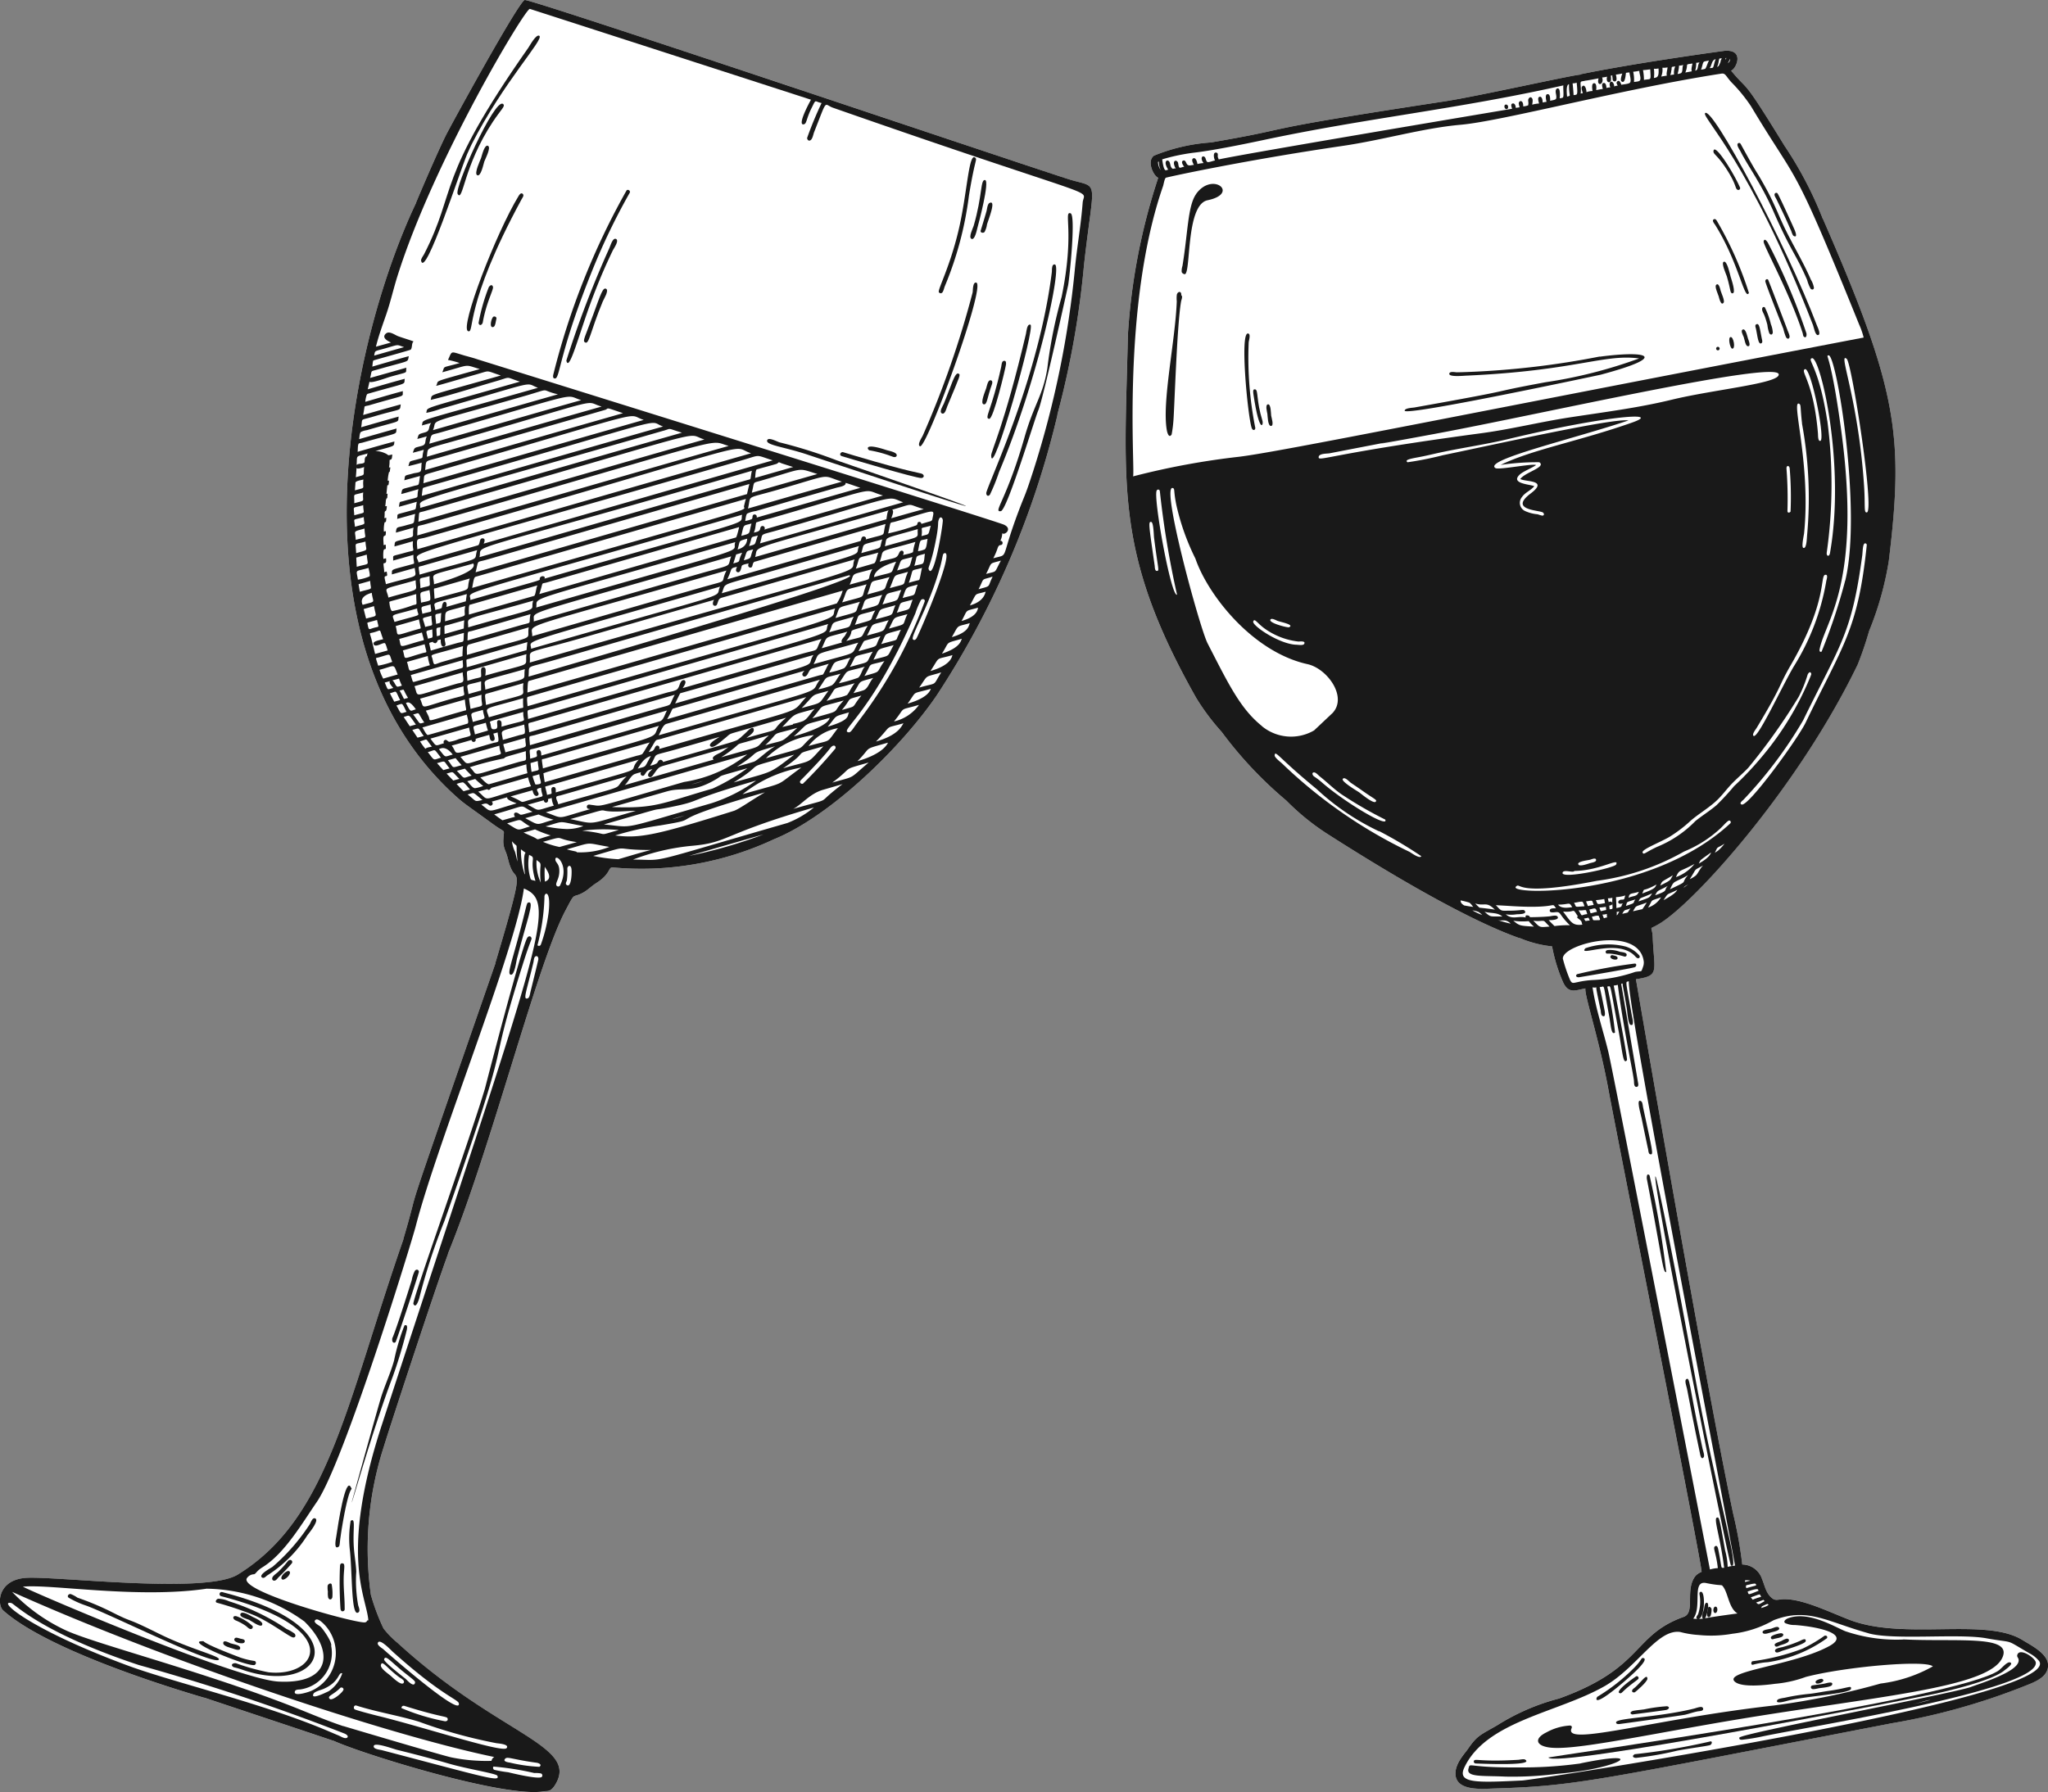 <svg xmlns="http://www.w3.org/2000/svg" xmlns:xlink="http://www.w3.org/1999/xlink" width="107.331" height="93.939" viewBox="0 0 107.331 93.939">
  <rect x="0" y="0" width="107.331" height="93.939" fill="#808080" stroke="none"/>
  <defs>
    <clipPath id="clip-path">
      <rect id="Rectangle_23" data-name="Rectangle 23" width="107.331" height="93.939" fill="none"/>
    </clipPath>
  </defs>
  <g id="Group_37" data-name="Group 37" style="mix-blend-mode: multiply;isolation: isolate">
    <g id="Group_36" data-name="Group 36" clip-path="url(#clip-path)">
      <path id="Path_1211" data-name="Path 1211" d="M30.552,46.794c.255-.14.449-.348.691-.5.75-.479.624-.8.837-.826A16.368,16.368,0,0,0,40.548,44c3-1.217,6.719-4.869,8.541-7.544A46.007,46.007,0,0,0,55.424,21.73l-.014.018a46.887,46.887,0,0,0,1.4-7.851c.51-4.6.837-4.023-.705-4.471C55.139,9.145,27.818-.074,27.5,0s-3.9,6.624-4.123,7.074c-.358.715-1.121,2.462-1.575,3.553l.015-.016c-3.163,6.618-7.226,22.9,2.187,31.229.351.31.512.4,1.861,1.381.672.488.543.192.518.761a1.254,1.254,0,0,0,.089.594c.17.386.156.635.344,1.019.3.6.672-.238-.864,4.913l.019-.029c-5.506,15.863-3.682,10.574-4.837,14.488l.012-.013c-3.008,8.652-3.927,14.652-8.683,17.584-1.707,1.052-9.626.058-11.128.176-1.468.116-1.5,1.412-1.168,1.707,2.086,1.871,7.6,3.716,10.569,4.587l-.054-.026c.031.018,6.483,2.158,6.815,2.283l-.051-.029c1.433.677,9.035,3.042,11.07,2.664.175-.033.359.075.635-.433,1.088-2-3.116-2.581-8.318-7.349a4.565,4.565,0,0,1-.736-.755,11.159,11.159,0,0,1-.661-1.766,17.379,17.379,0,0,1,.672-7.736c.313-1.035,2.678-8.238,3.378-10.143l-.014.012c2.305-5.644,4.649-15.128,6.161-17.995.553-1.048.32-.611.918-.938" transform="translate(0 0)" fill="#fff"/>
      <path id="Path_1212" data-name="Path 1212" d="M176.4,14.395c-.167-.11-.494.5-.579.624-4.911,7-3.707,7.4-5.465,10.826-.042.082-.176.246-.155.342.214.953,2.044-4.725,2.416-5.6.129-.3.274-.581.221-.483,1.69-3.308,3.822-5.53,3.561-5.708" transform="translate(-148.132 -12.517)" fill="#191919"/>
      <path id="Path_1213" data-name="Path 1213" d="M187.248,41.906c-.446-.3-2.562,4.419-2.373,4.722.288.462.293-1.435,1.844-3.782.444-.672.688-.832.529-.94" transform="translate(-160.891 -36.46)" fill="#191919"/>
      <path id="Path_1214" data-name="Path 1214" d="M193.074,58.883c-.186-.062-.311.518-.355.641-.051.141-.37.8-.21.9.2.117.338-.6.379-.715.047-.133.379-.757.186-.823" transform="translate(-167.506 -51.243)" fill="#191919"/>
      <path id="Path_1215" data-name="Path 1215" d="M406.065,94.282c-.231,1.446-.7,1.871-1.2,3.633-.947,3.307-1.665,3.92-1.236,3.854.331-.051,1.783-4.869,1.962-5.283.259-.6,1.562-6.548,1.565-6.562.079-.446.409-3.676.127-3.768-.384-.126.23.978-.469,4.382a24.5,24.5,0,0,0-.749,3.744" transform="translate(-351.177 -74.975)" fill="#191919"/>
      <path id="Path_1216" data-name="Path 1216" d="M402.2,106.906c-.18-.036-.147.3-.16.4-.671,5.388-3.143,10.634-3.426,11.53-.043.137.067.277.182.134a10.057,10.057,0,0,0,.477-1.183c2.046-4.853,3.311-10.806,2.927-10.882" transform="translate(-346.916 -93.041)" fill="#191919"/>
      <path id="Path_1217" data-name="Path 1217" d="M400.577,138.081c.05,1.32,2.336-6.771,2.059-6.865-.186-.064-.211.372-.236.476-1.152,4.883-1.833,6.144-1.823,6.389" transform="translate(-348.632 -114.195)" fill="#191919"/>
      <path id="Path_1218" data-name="Path 1218" d="M399.171,148.886c.221.017.846-2.631.875-2.832.013-.085.021-.233-.114-.207-.116.022-.115.228-.134.313-.507,2.319-.911,2.7-.628,2.726" transform="translate(-347.327 -126.931)" fill="#191919"/>
      <path id="Path_1219" data-name="Path 1219" d="M397.083,154.97c.185.037.167-.321.438-1.066.032-.092.01-.225-.121-.189-.107.03-.16.333-.189.421-.043.132-.332.793-.129.834" transform="translate(-345.529 -133.776)" fill="#191919"/>
      <path id="Path_1220" data-name="Path 1220" d="M388.887,204.3h0" transform="translate(-338.457 -177.81)" fill="#191919"/>
      <path id="Path_1221" data-name="Path 1221" d="M312.137,178.29c.853.285,17.116,5.688,1.629.334.087.029-.124-.044-.119-.042a25.291,25.291,0,0,0-2.988-.94c-.125-.034-.562-.28-.642-.124-.137.269.843.345,2.119.771" transform="translate(-269.804 -154.454)" fill="#191919"/>
      <path id="Path_1222" data-name="Path 1222" d="M339.6,182.95c.25.076,3.908,1.167,4.168,1.146.141-.011.173-.14.048-.215-.1-.06-.5-.051-3.557-.961-.014,0-.6-.187-.616-.186-.129.01-.194.169-.043.216" transform="translate(-295.482 -159.038)" fill="#191919"/>
      <path id="Path_1223" data-name="Path 1223" d="M350.835,180.707a6.4,6.4,0,0,1,1,.257c-.048-.015.253.092.261.093.071.009.153,0,.16-.09.013-.165-.422-.236-.545-.276-1.243-.412-.975,0-.879.017" transform="translate(-305.26 -157.1)" fill="#191919"/>
      <path id="Path_1224" data-name="Path 1224" d="M188.71,85.359c.368.129-.252-1.281,2.811-6.926.039-.072.133-.179.062-.262-.089-.1-.177.021-.221.093-1.192,1.952-3.107,6.935-2.651,7.095" transform="translate(-164.179 -67.999)" fill="#191919"/>
      <path id="Path_1225" data-name="Path 1225" d="M194.126,115.376c-.044-.171-.19-.06-.228.036a9.957,9.957,0,0,0-.527,1.857c.043.186.2.1.224-.047.185-1.043.568-1.7.532-1.846" transform="translate(-168.291 -100.337)" fill="#191919"/>
      <path id="Path_1226" data-name="Path 1226" d="M198.5,128.492c.109-.036.125-.327.155-.421s-.077-.151-.148-.122c-.112.045-.256.626-.007.543" transform="translate(-172.641 -111.352)" fill="#191919"/>
      <path id="Path_1227" data-name="Path 1227" d="M379.39,70.619a.112.112,0,0,0,.167.031c.067-.049.111-.253.139-.326a18.237,18.237,0,0,0,1.271-4.766c.31-1.9.436-1.878.342-1.975-.356-.366-.424,1.853-.891,3.812-.46,1.933-1.1,3.1-1.028,3.224" transform="translate(-330.187 -55.303)" fill="#191919"/>
      <path id="Path_1228" data-name="Path 1228" d="M392.171,75.852c.192.1.292-.472.326-.587.055-.189.652-2.44.4-2.494s-.136.817-.6,2.4c-.037.126-.277.594-.122.676" transform="translate(-341.27 -63.333)" fill="#191919"/>
      <path id="Path_1229" data-name="Path 1229" d="M396.311,83.355c-.04.129.132.157.2.084a1.206,1.206,0,0,0,.129-.4c.094-.308.5-1.317.123-1.116-.1.054-.122.328-.15.425-.094.337-.2.672-.3,1.005" transform="translate(-344.913 -71.278)" fill="#191919"/>
      <path id="Path_1230" data-name="Path 1230" d="M371.456,122.8c.335.168,3.49-8.472,2.945-8.577-.185-.036-.169.4-.187.512a49.7,49.7,0,0,1-2.61,7.5c-.048.107-.313.487-.148.571" transform="translate(-323.24 -99.409)" fill="#191919"/>
      <path id="Path_1231" data-name="Path 1231" d="M380.26,153.061c.168.083.242-.269.284-.371.695-1.669.706-1.652.589-1.714-.191-.1-.4.691-.771,1.579-.044.105-.26.425-.1.506" transform="translate(-330.9 -131.391)" fill="#191919"/>
      <path id="Path_1232" data-name="Path 1232" d="M223.642,86.644c.246-.047.222-1.423,1.951-5.7a34.033,34.033,0,0,1,1.956-4.048.11.11,0,0,0-.168-.118,38.624,38.624,0,0,0-3.836,9.624c-.024.085-.06.27.1.24" transform="translate(-194.538 -66.806)" fill="#191919"/>
      <path id="Path_1233" data-name="Path 1233" d="M231.157,97a53.5,53.5,0,0,0-2.27,5.932c.151.68.69-1.525,1.425-3.429.389-1.009.66-1.613,1-2.327.054-.113.355-.528.182-.617s-.29.337-.34.44" transform="translate(-199.206 -84.03)" fill="#191919"/>
      <path id="Path_1234" data-name="Path 1234" d="M236.05,119.47c.228.18.27-.509.944-2.132.048-.117.343-.581.175-.666s-.274.256-.672,1.345c-.438,1.2-.56,1.365-.448,1.453" transform="translate(-205.405 -101.533)" fill="#191919"/>
      <path id="Path_1235" data-name="Path 1235" d="M141.632,619.332c.107-.078.013-.276-.014-.374a7.264,7.264,0,0,1-.1-1.765c-.017-.426-.1-.846-.127-1.271-.065-.944.117-1.583-.166-1.388a5.455,5.455,0,0,0-.036,1.591c.13,1.33.063,3.483.442,3.207" transform="translate(-122.847 -534.812)" fill="#191919"/>
      <path id="Path_1236" data-name="Path 1236" d="M137.454,632.735c.009-.535.108-.785-.083-.778-.115,0-.107.124-.112.208a20.622,20.622,0,0,0,.028,2.172c.012.076.043.158.142.128s.077-.119.077-.193c0-.547-.062-.956-.052-1.537" transform="translate(-119.443 -550.007)" fill="#191919"/>
      <path id="Path_1237" data-name="Path 1237" d="M132.373,640.529a1.127,1.127,0,0,0,.016.312c.058.139.185.117.219-.022a2.662,2.662,0,0,0-.028-.624c-.007-.165-.192-.09-.22.022a1.274,1.274,0,0,0,.013.312" transform="translate(-115.189 -557.093)" fill="#191919"/>
      <path id="Path_1238" data-name="Path 1238" d="M108.409,613.73c-.146-.067-.236.222-.289.31a10.445,10.445,0,0,1-1.947,2.227c-.092.066-.783.427-.541.566.1.056.191-.066.263-.115a6.781,6.781,0,0,0,2.1-2.1c.088-.116.637-.784.418-.885" transform="translate(-91.889 -534.135)" fill="#191919"/>
      <path id="Path_1239" data-name="Path 1239" d="M110.912,630.59c-.113.023-.094.123-.589.609-.082.081-.254.189-.307.29-.04.077-.023.176.081.184s.182-.129.241-.185a9.724,9.724,0,0,0,.687-.724.11.11,0,0,0-.113-.175" transform="translate(-95.732 -548.815)" fill="#191919"/>
      <path id="Path_1240" data-name="Path 1240" d="M114.118,635.069c-.126-.105-.538.292-.393.416.125.108.536-.294.393-.416" transform="translate(-98.95 -552.7)" fill="#191919"/>
      <path id="Path_1241" data-name="Path 1241" d="M206.289,367.69c.508-1.994.923-2.989.6-2.918-.127.028-.05.049-.573,1.96-.376,1.374-.542,1.8-.357,1.829.2.032.288-.719.326-.87" transform="translate(-179.188 -317.466)" fill="#191919"/>
      <path id="Path_1242" data-name="Path 1242" d="M170.752,386.64c-.815,2.705-3.778,10.958-3.7,11.122.139.292.3-.263.317-.329a31.88,31.88,0,0,1,1.313-4.021c3.92-11.142,1.976-6.72,4.118-13.491.42-1.327.479-1.262.432-1.359s-.143-.081-.2-.007c-.267.329-2.111,7.463-2.236,7.946,0-.016-.044.147-.041.139" transform="translate(-145.388 -329.413)" fill="#191919"/>
      <path id="Path_1243" data-name="Path 1243" d="M142.148,544.959c.009.1,1.082-3.764,2.15-6.587a24.817,24.817,0,0,0,.722-2.391c.023-.087.091-.38-.107-.294a10.983,10.983,0,0,0-.543,1.825c-.162.608-.477,1.284-.678,1.922-.166.525-1.544,5.506-1.543,5.524" transform="translate(-123.715 -466.208)" fill="#191919"/>
      <path id="Path_1244" data-name="Path 1244" d="M155.315,566.151c.013-.039,0,0,0,0" transform="translate(-135.174 -492.719)" fill="#191919"/>
      <path id="Path_1245" data-name="Path 1245" d="M136.343,600.609c-.284-.6-.671,1.923-.767,2.581-.012.085-.152.707.114.54.09-.056.04-.126.161-.873.447-2.753.621-1.977.493-2.248" transform="translate(-117.953 -522.644)" fill="#191919"/>
      <path id="Path_1246" data-name="Path 1246" d="M158.672,517.044c.042-.034,1.228-3.619,1.221-3.688-.013-.126-.138-.142-.21-.049a1.794,1.794,0,0,0-.165.495c-1.126,3.593-1.007,2.885-1.023,3.116-.007.1.065.216.177.127" transform="translate(-137.941 -446.691)" fill="#191919"/>
      <path id="Path_1247" data-name="Path 1247" d="M203.679,306.516c.006.005.026,0,0,0" transform="translate(-177.267 -266.768)" fill="#191919"/>
      <path id="Path_1248" data-name="Path 1248" d="M154.943,666.664l.014.011-.014-.011" transform="translate(-134.85 -580.213)" fill="#191919"/>
      <path id="Path_1249" data-name="Path 1249" d="M309.159,213.861h0" transform="translate(-269.068 -186.128)" fill="#191919"/>
      <path id="Path_1250" data-name="Path 1250" d="M309.222,213.733l-.058.017.058-.017" transform="translate(-269.073 -186.017)" fill="#191919"/>
      <path id="Path_1251" data-name="Path 1251" d="M30.553,46.794c.255-.14.449-.348.691-.5.75-.479.624-.8.837-.826A16.368,16.368,0,0,0,40.548,44c3-1.217,6.719-4.869,8.541-7.544A46.008,46.008,0,0,0,55.424,21.73l-.014.018a46.9,46.9,0,0,0,1.4-7.851c.51-4.6.837-4.023-.7-4.471C55.139,9.146,27.818-.074,27.5,0s-3.9,6.624-4.123,7.074c-.358.715-1.121,2.462-1.575,3.553l.015-.016c-3.163,6.617-7.226,22.9,2.187,31.228.351.31.512.4,1.861,1.381.672.488.543.192.518.761a1.257,1.257,0,0,0,.089.594c.17.386.156.635.344,1.019.3.6.672-.238-.864,4.913l.019-.029c-5.506,15.863-3.682,10.574-4.837,14.488l.012-.013c-3.008,8.652-3.927,14.652-8.683,17.584-1.707,1.052-9.626.058-11.128.176-1.468.116-1.5,1.412-1.168,1.706,2.085,1.871,7.6,3.716,10.569,4.587l-.054-.026c.031.018,6.482,2.159,6.815,2.283l-.051-.029c1.433.677,9.035,3.042,11.07,2.664.176-.033.359.075.635-.433,1.088-2-3.116-2.581-8.318-7.349a4.574,4.574,0,0,1-.736-.755,11.148,11.148,0,0,1-.661-1.766,17.379,17.379,0,0,1,.672-7.736c.313-1.035,2.678-8.238,3.378-10.143l-.014.012c2.305-5.644,4.649-15.128,6.161-17.995.553-1.048.32-.611.918-.938m.539-1.928c2.182-.629.8-.308,3.023-.311-.573.142-1.14.321-1.707.484a8.188,8.188,0,0,1-1.315-.172m-1.359.654c.023-.163.2-.215.221.063.021.25-.024.973-.254.805-.09-.065-.015-.159.009-.237a3.678,3.678,0,0,0,.024-.632m-1.516,4.756c0,.037-.411,1.7-.415,1.714-.022.083-.044.31-.144.343-.271.09-.067-.344.3-1.89.021-.089.018-.271.116-.314s.146.062.141.147m-.047-.727a11.116,11.116,0,0,0,.367-2.511c-.022-.271.355-.431.218.793a7.765,7.765,0,0,1-.41,1.689.108.108,0,0,1-.175.029m1.182-3.131a.108.108,0,0,1-.2-.051c-.007-.157.19-.354.162-.786-.019-.3-.174-.36-.2-.486-.078-.43.793.2.238,1.323M27.5,20.756c1.5-.432.716-.322,1.74-.086-2.252.641-4.311,1.234-6.551,1.879.294-.646-.7-.205,4.811-1.793M23.08,22.671c7.62-2.189,6.435-1.991,7.378-1.695-2.126.6-2.984.851-7.959,2.284.121-.565.058-.439.581-.589m.986.376c7.947-2.29,6.445-2.018,7.464-1.736-2.653.754-3.254.929-9.161,2.631.083-.542-.168-.357,1.7-.9m-.955.918c9.492-2.731,8.608-2.474,8.635-2.487.157-.079-.039-.135.9.186-3.149.9-4.639,1.324-10.369,2.98.077-.568-.072-.419.837-.679m-.194.73c11.616-3.349,9.79-3,10.814-2.678-4.073,1.166-2.193.623-11.548,3.319.083-.518-.123-.386.733-.641m-.629.845C35.8,21.69,33.8,22.026,34.75,22.357c-2.677.759-6.326,1.813-12.646,3.636.059-.463.023-.407.184-.453m12.48-2.959c.459-.132.152-.147.97.1-5.051,1.441-1,.281-13.72,3.944.082-.545-1.4.028,12.75-4.046M22.246,26.795c15.776-4.5,13.517-4.1,14.671-3.757-2.839.807-4.807,1.378-14.991,4.311.069-.592-.041-.451.32-.554m.034.687c16.571-4.735,14.707-4.44,15.908-4.106-1.671.471-1.838.521-16.321,4.693.033-.621-.063-.451.413-.587m.057.687C40.7,22.924,38.1,23.335,39.36,23.761c-8.639,2.475-4.435,1.273-17.489,5.03-.048-.657-.04-.479.466-.623m16.5-4.026c1.08-.311.7-.318,1.662-.009-2.173.621-10.064,2.9-15.152,4.365.043-.088.107-.265-.05-.278s-.141.195-.186.287-.024.058-.11.092c-.018.007-3.054.878-3.071.883-.068-.656-2.009.108,16.907-5.339m5.477,1.175c0-.024.746.245.772.254l-5.433,1.56a.118.118,0,0,0-.123-.163c-.134.019-.064.184-.129.239a1.309,1.309,0,0,1-.347.1c.022-.093.037-.326.105-.386a1.508,1.508,0,0,1,.456-.133c2.526-.738,1.354-.4,4.241-1.228.1-.028.487-.08.459-.238m3.86,5.07c-.033.031-.016,0-.548.156.3-.821,0-.582.7-.782-.033.037-.105.579-.155.626m-4.793,7.7c.536-.629.25-.5,1.13-.755-.148.141.172.372-1.13.755m-8.1,4.834h-.028l.636-.184a5.408,5.408,0,0,1-.608.183m-3.628.29c3.666-1.057,2.23-.659,3.368-.883,2-.4.614-.264,4.608-1.415A8.4,8.4,0,0,1,37.3,42.1c-4.913,1.423-4,1.277-5.648,1.117m-.824-.821c.036.008.073.014.11.018-1.861.515-1.316.533-2.335.169,9.77-2.809,2.8-.805,10.556-3.038a7.063,7.063,0,0,1-3.312,1.446c-4.887,1.408-4.211,1.273-4.86,1.2-.069-.008-.147-.036-.2.019a.115.115,0,0,0,.044.189m-1.937-1.031c.014.3.077.217-.223.3-.093-.506-.164-.418.021-.471,3.981-1.141,3.251-.935,4.782-1.374-.779.814,1,.175-4.349,1.715,0-.062.015-.192-.028-.244a.114.114,0,0,0-.2.076M22.51,30.932c-.008,0,.081.468.024.529s-.368.1-.468.132c-.047-.637-.141-.5.444-.662m-.476-.1c-.021-.663-.159-.447.481-.633-.02.649.174.445-.481.633M39.148,25.9c-1.076.309-14.133,4.07-14.223,4.1.171-.68.025-.5.559-.656l.476-.137,1.543-.445c7.1-2.046,2.183-.628,11.774-3.392-.013.016-.124.513-.129.533M28.1,31.846c.138-.625-1.132-.09,10.436-3.428-.253.636,1.552-.025-10.436,3.428m9.491-.194c.068-.189.069-.272.247-.323,1.475-.423.726-.208,2.422-.7l4.531-1.305c-.442.892,2.235-.139-17.027,5.408.081-.767-.52-.353,2.863-1.328l6.8-1.961a.306.306,0,0,0-.061.244.114.114,0,0,0,.219-.04m1.282-1.963c.012-.095.292-.127.374-.151-.046.072-.044.189.053.214.157.041.133-.158.184-.236s.067-.062.157-.088c2.058-.6.824-.241,6.777-1.956-.206.72.168.462-1.045.811.068-.1-.07-.194-.159-.143s-.057.176-.12.224c-.015.011.351-.1-6.972,2.007a4.022,4.022,0,0,0,.2-.5c.055-.119.185-.12.311-.156-.041.083-.108.238.021.282.159.054.191-.216.223-.309m.6-.884c-.2.461-.007.441-.491.572.205-.557.074-.452.491-.572m-.213-.175c.208-.569.011-.425.457-.553-.185.517-.066.441-.457.553m7.2-1.406c-5.643,1.624-5.384,1.551-6.884,1.981.212-.642-.754-.218,7-2.446-.076.06-.1.372-.12.465m-.625,2.3c-.02.019-.356.112-.978.291.3-.774-.09-.476,1.186-.844-.068.108-.107.459-.208.553m.79.731c-.4.794.077.559-1.166.915.366-.9-.052-.565,1.166-.915m1.231-1.32c-.027.071-.446.144-.533.169.133-.2-.093-.343-.19-.122-.148.337-.19.233-1.025.472.289-.743-.258-.429,1.873-1.041a2.544,2.544,0,0,0-.125.522m-.546,2.419c.233-.641.116-.513.788-.706-.252.69.007.477-.788.706m.525.085c-.238.624-.033.447-.831.685.291-.65,0-.446.831-.685m-.273.76c-.315.641.051.467-.968.76.361-.682.129-.518.968-.76m-.339.815c-.039.067-.07.137-.1.206l.017-.009c-.275.459.117.252-.952.557.322-.635.026-.462,1.039-.754M37.36,39.768l.037.052c-2.033.579-3.228.924-4.657,1.336.185-.158.3-.48.514-.578a2.485,2.485,0,0,1,.35-.1.107.107,0,0,0,.038.177c.173.072.161-.235.4-.3l.147-.042c-.066.07-.216.194-.225.3a.109.109,0,0,0,.1.125c.084.011.127-.068.173-.125.122-.15.219-.358.4-.425.227-.085-.367.106,3.541-1.02-.126.077-.241.171-.364.252-.1.065-.5.206-.456.357m-9.239-.339c.031.256.1.212-.334.333-.018-.61-.145-.422.411-.582,3.091-.885,1.919-.552,3.326-.956q1.717-.493,3.433-.989c-.118.189-.165.506-.389.571-3.547,1.026-2.427.7-6.2,1.79,0-.068,0-.212-.058-.261a.116.116,0,0,0-.188.095m-2.069-1.569c.006.193.08.378-.213.356-.116-.009-.108-.191-.138-.3-.042-.153-.232-.045,1.725-.605-.04.63.428.321-1.144.774a1.138,1.138,0,0,0,0-.229c-.029-.139-.234-.164-.229,0m-.621-2.453a1.261,1.261,0,0,0,.017-.334c-.025-.1-.119-.145-.2-.07s0,.423-.043.471-.261.074-.336.1l-.375.106c-.027-.49-.044-.467.029-.515.016-.01-.242.073,3.066-.88-.095.72.425.386-2.159,1.125m-.211.777q-.335.093-.668.189c-.078-.625-.223-.412.663-.667,0,.159,0,.319,0,.478m-2.127-3.318c-.046.472.063.408-.194.476-.031-.518-.058-.408.194-.476m-.231-.171c-.048-.618-.126-.462.273-.573-.007.017,0,.036-.01.053-.04.545.026.438-.263.52m1.528-.934c-.155.662.375.39-1.06.8.034-.641-.117-.459,1.06-.8m-.808.962.754-.215c-.014.143-.019.287-.025.43l-1.006.288c0-.546-.077-.4.276-.5m1.039-1.032c.008-.01.062-.012.074-.018s-.267.077,3.481-1c-.072.094-.088.466-.165.544-.016.016.263-.078-3.432.988.007-.092-.021-.438.041-.51m3.336-.226c-.01.02-.013.05-.024.069-.136.552.594.188-3.389,1.336.029-.609-.5-.281,3.413-1.4m-3.682,2.385a3.724,3.724,0,0,0-.028.521c-.7.2-.494.139-1.025.292-.506.146-.455.263-.551-.152-.063-.274-.309-.11,1.6-.661m.238-.3c.024-.545-.027-.426.245-.5,1.02-.29.371-.1,3.056-.878-.119.574.144.392-.544.589-.375.107-.8.228-2.756.792m.054.218c.019-.01-.2.06,3.155-.906-.138.737.57.349-2.737,1.3l-.505.145c.008-.257-.037-.475.088-.538m12.014-3.694-8.6,2.476c.093-.607-1.137-.105,10.348-3.41-.235.614.215.37-1.749.935m.174.7c-5.221,1.5-1.206.347-8.854,2.55.064-.726-1.3-.15,10.182-3.443-.375.741.222.447-1.328.893m-8.912,3.207c.033-.517-1.211-.056,9.906-3.257-.356.684,1.282.033-9.906,3.257m-3.228.523,3.035-.871c-.018.139-.031.279-.043.419l-3.136.9c-.009-.473-.075-.385.145-.448m2.9.547c-.11.686.4.36-2.071,1.072-.015-.63-.43-.353,2.071-1.072m-1.9,1.256c1.272-.362.675-.192,1.826-.523-.13.814.543.426-1.96,1.144-.069-.625-.095-.555.134-.62m18.924-5.687c.3-.7-.035-.465,1.189-.817-.4.71.269.4-1.189.817m.888-.019c-.362.821.151.537-1.281.949.38-.886.005-.579,1.281-.949m-.35.917c-.343.678.143.438-1.282.849.308-.714-.047-.465,1.282-.849m1.861.18c-.274.615.057.431-1.043.745.323-.645.055-.459,1.043-.745m-.681-.04c.315-.711.021-.487.988-.764-.291.66.008.479-.988.764m.327.824c-.373.664,0,.483-1.137.808.4-.732.065-.5,1.137-.808m-.429.841c-.377.646.076.435-1.148.785.021-.064.258-.5.27-.512.057-.051.022-.026.878-.273m-.406.809c-.424.692-.022.47-1.2.8.424-.721.021-.469,1.2-.8m-3.1.656c.386-.73-.168-.406,2.342-1.129-.436.726.14.415-2.342,1.129m-3.134,3.454c-.006-.271-.3.022-.35.075-.109.107-.223.209-.337.31l.023-.008c-.415.27.387,0-4.109,1.3.055-.031-.09-.181-.2-.085-.047.041-.067.112-.113.153a.955.955,0,0,1-.346.122c.48-.749-.073-.442,1.423-.873l2.213-.636c-.093.071-.685.382-.449.512.157.087.555-.3.683-.4.4-.315.133-.216.964-.456l1.412-.407.884-.255c-1.072.9.087.437-2.085,1.063.093-.074.4-.272.387-.413m2.283-.12c-.942.842-.532.583-1.681.913.87-.817.1-.458,1.681-.913m-.239-.169L41,38.109c.748-.776.466-.6,1.7-.952-.211.184-.354.516-.607.638a3.431,3.431,0,0,1-.528.151m.447-.828c.814-.835.4-.617,1.405-.905-.577.765-.239.571-1.405.905m-5.242-.641-1.387.4c.058-.117.248-.519.265-.532s-.075.022,1.086-.312c3.064-.881,2.836-.816,5.9-1.7-.517.75,1.048.152-5.862,2.143m-1.4.639.748-.215,1.915-.551,4.126-1.188c-.038.043-.11.116-.112.177a.115.115,0,0,0,.188.1c.1-.064.137-.237.22-.322.064-.066,0-.037.979-.32-.087.125-.145.276-.219.409-.121.219-.032.126-.355.218L34.965,37.7c.076-.133.146-.27.215-.407a.522.522,0,0,1,.07-.138.409.409,0,0,1,.122-.035m7.6-1.489c-.681.834,1.1.166-8.451,2.913.1-.175.2-.517.387-.592.031-.013-.623.18,8.065-2.322m-.081.5c.549-.787.2-.538,1.165-.815-.156.173-.29.517-.483.619a3.742,3.742,0,0,1-.682.2m.565-.879c.348-.665.1-.49,1.121-.784-.126.161-.187.455-.352.563a4.08,4.08,0,0,1-.77.221m.67-1.575-1.061.3c.349-.714.039-.494,1.342-.868a1.735,1.735,0,0,0-.118.2c-.055.086-.254.257-.162.366m-.356-1.783c-.375.764,1.858-.056-16.124,5.125,0-.077-.054-.418,0-.482.01-.012-.407.122,16.127-4.643M27.64,36.3c.026-.652.013-.586.178-.633,3.714-1.065,10-2.88,16.345-4.706a2.437,2.437,0,0,1-.309.67c-.015.011-2.156.62-16.213,4.669m.371.843c2.89-.827,13.834-3.983,15.395-4.432-.411.75,1.946-.121-15.732,4.977-.037-.569-.1-.42.338-.544m15.443-4c.3-.644-.06-.417,1.286-.816-.367.728.106.414-1.286.816M27.7,35.467c.061-.643-.2-.417,1.233-.831L44.5,30.153c-.026.048,1.979-.131-16.794,5.314m-.29,1.137c-.03.629.113.448-.216.543l-.532.152-1.048.3c-.158-.585-.432-.354,1.8-1m.056,1.381c0,.109.077.413,0,.485a.764.764,0,0,1-.224.063c-.61.172-.667.2-.9.257-.067-.574-.285-.4,1.127-.805m-.954.991c.532-.151.315-.089,1.006-.288-.005.622.308.367-1.044.754-.119-.509-.174-.406.038-.466m1.209-.584c-.046-.561-.117-.451.2-.542,6.369-1.829,11.955-3.442,15.117-4.352-.4.746.013.479-1.125.807l-6.147,1.77c.044-.072.172-.249.14-.345-.039-.117-.158-.079-.215-.008-.09.113-.1.29-.2.4s-.4.146-.535.185l-7.24,2.085m.258.16c3.086-.885,1.724-.494,6.241-1.8l1.135-.327c-.369.655.011.453-1.024.751l-6.566,1.891c-.039-.564-.088-.432.214-.519m.562,1.227,2.7-.776,3.285-.946c-.467.759.724.271-6.08,2.23-.07-.578-.1-.453.092-.508m6.138-1.05,7.567-2.179c-.9.949.335.4-6.787,2.458l-.931.268a.109.109,0,0,0-.049-.176c-.107-.036-.15.078-.187.151-.073.144-.148.136-.3.181.483-.782.274-.582.692-.7m-.578.907c-.368.645-.2.52-.691.661.127-.181.3-.55.691-.661m4.261-.339c.5-.383.1-.219.952-.464l.969-.279c-.919.811.052.414-2.5,1.149a6.05,6.05,0,0,0,.576-.405m2.257-.174c-.421.229-.935.752-1.117.81-.293.094-.59.174-.886.258,1.375-.849.457-.623,2-1.068m1,.441c-1.363,1.044-1.041.843-3.176,1.458,1.946-1.2.107-.574,3.176-1.458m-1.482.19a4.312,4.312,0,0,1,2.514-1.217c-1.065.909-.045.5-2.514,1.217m3.772-1.579c-.663.856-.25.564-1.537.935a2.465,2.465,0,0,1,1.537-.935M41.6,38.6c.946-.828.261-.5,1.884-.972-.034.036.043.419-1.884.972m.972-.945c.725-.814.128-.5,1.645-.936-.7.733.027.456-1.645.936m1.278-1.067-.533.153c.675-.869.038-.512,1.478-.927-.15.153-.325.56-.415.622a2.042,2.042,0,0,1-.53.152m.114-.771c.577-.817.173-.529,1.364-.872-.159.145-.186.451-.358.583a8.083,8.083,0,0,1-1.005.289m1.808-.284c-.2.182-.263.557-.519.651-.17.063-.352.1-.527.151.456-.7.153-.547,1.045-.8m-.472-.1c.468-.772.065-.5,1.051-.781-.485.667-.1.507-1.051.781m.475-.853c.352-.657.085-.486,1.061-.767-.4.7-.1.491-1.061.767m.856-3.751c.356-.814.09-.6.955-.855-.357.821.088.555-.955.855m.384-.927c.289-.692.058-.493.8-.707-.184.625-.037.487-.8.707m-.64-1.268c.143-.553-.214-.341,1.724-.9-.061.531.339.308-1.724.9m.591.806c-.356.736.053.463-1.163.81.016-.04-.026-.468,1.163-.81m-.731,1.739c-.321.654.068.459-1.1.8.3-.692-.036-.47,1.1-.8m-.362.82c-.379.608.119.412-1.069.753.284-.657-.028-.437,1.069-.753m-.4.8c-.444.743-.056.5-1.123.8.607-.7-.237-.413,1.123-.8m-.335-3.806c.186-.585-.081-.38,1.1-.719-.2.571.151.359-1.1.719M37.824,31.1c.256-.592-.2-.346,2.488-1.121l4.708-1.356c-.311.617,1.137.076-7.2,2.477m.611-1.563c.051-.158.1-.316.149-.474l.318-.091c-.276.516,0,.432-.467.564m.225-.732c.148-.5.016-.425.507-.567-.021.044.033.414-.507.567m.193-.714c.153-.636.067-.513.536-.648-.164.575,0,.5-.536.648m-.237,0c-.014.034-.025.06-.033.081l-10.315,2.97c.244-.7.045-.508.418-.616l1.335-.384,8.718-2.511a4.165,4.165,0,0,1-.122.459M28.531,30.333c.083-.13-.134-.167-.206-.082-.234.276.861-.108-3.675,1.2.071-.55-1.672.119,14.244-4.469-.163.583,1.145.032-10.363,3.351m-3.786.488c.106-.605.107-.566.268-.612.37-.105.285-.081,5.3-1.527l8.779-2.529c-.041.122-.068.249-.1.374-.076.315,1.585-.267-14.251,4.293m14.4-5.65-.314.09c-3.653,1.049-9.313,2.684-13.7,3.945.21-.752-1.5.058,14.276-4.526-.11.519,0,.416-.261.491M24.464,31.14l-.051.381-1.024.293c.088-.293-.157-.379-.214-.083-.035.183.027.138-.364.249-.035-.494-.4-.249,1.653-.84m-1.69.25c-.036-.646-.065-.518.077-.559l.638-.183,1.131-.324c-.261.771.4.422-1.845,1.065m-.03-.762c-.012-.658-.473-.365,2.069-1.09-.028.07.422.371-2.069,1.09m-.178,1.059c.012.483.193.31-.431.489-.082-.445-.118-.331.431-.489m.042.59c.016.631.181.444-.326.588-.13-.559-.278-.419.326-.588m.047.718c.009.508.082.4-.227.486-.117-.488-.151-.377.227-.486m-.065.676c.183-.053.041-.019.131.019.118.051.123.033.2-.063.017-.022-.011-.04.009-.056a.541.541,0,0,1,.169-.046c-.022.442.19.421.243.294.032-.077-.075-.3-.023-.361.011-.012-.082.023.993-.282-.04.575.057.417-.378.54-.712.2-.526.15-1.358.39-.019-.093-.04-.185-.061-.277-.028-.118-.045-.126.08-.159m-.178.718a2.206,2.206,0,0,0,.112.483c-1.3.367-1,.451-1.2-.173l1.09-.31m1.835.217c-.023.089.042.33-.011.39-.033.037-.162.057-.206.072-.07.024-2.327.683-2.345.68-.071-.009-.047.036-.162-.361l2.724-.781m0,.64c-.022.134.06.33.017.46-.03.09-.2.1-.3.127-2.469.7-2,.774-2.251.138,1.518-.431.962-.272,2.533-.724m.04.728c-.023.622.325.382-.739.689-1.664.48-1.282.523-1.54-.037l2.28-.652m.068.693a3.922,3.922,0,0,0,.064.48c0,.108.015.08-.084.107-2.156.6-1.745.609-1.88.3-.045-.1-.1-.2-.145-.3l2.046-.584m.218-.066c.219-.06.436-.122.654-.185-.039.719.291.5-.575.744-.031-.186-.058-.372-.08-.559m.728.61c.064.552.308.391-.53.631-.108-.538-.218-.415.53-.631m.152.672a3.164,3.164,0,0,0,.112.411l-.682.2c-.093-.538-.249-.373.571-.608m-.749.9a.11.11,0,0,0,.206.048c.084-.138-.274-.033.721-.315.018.074.028.234.085.289a.118.118,0,0,0,.185-.026c.047-.079-.034-.251-.056-.329.076-.018.152-.039.227-.061,0,.106.08.418.021.479-.04.041-.189.054-.242.07-2.393.686-1.8.643-2.187.14q.521-.144,1.041-.294m1.457.3c.021.588.432.332-.855.7-.994.285-.779.347-1.186-.116,1.546-.442,1.1-.313,2.041-.585m.247.671c-.006-.005,0-.025.105-.084.023-.014,1.009-.289,1.034-.3,0,.607.117.428-.425.584-2.644.762-2,.75-2.508.257a16.594,16.594,0,0,1,1.794-.461m1.167.311a2.443,2.443,0,0,0,.056.466c-.027,0-2,.579-2.018.578-.127-.009-.348-.265-.449-.355,1.491-.422.948-.267,2.411-.689m.22-.067.378-.106c.035.586.184.427-.324.571-.025-.155-.043-.31-.054-.466m.459.587c.044.429.213.5-.114.535-.116.012-.092,0-.138-.124-.038-.1-.077-.206-.1-.312.214-.057.138-.036.356-.1m.226,0c-.042-.084-.454.065,5.558-1.667-.155.21-.338.578-.412.622a1.165,1.165,0,0,1-.256.074L28.548,41q-.035-.209-.063-.418m.688,1.171c.034-.033.156-.045.2-.058l2.949-.847.519-.149c-.9.819.5.287-3.589,1.462,0-.117-.161-.329-.079-.409m7.678-.814a4.982,4.982,0,0,1-.622.179l.622-.179m-1.885.543c.766-.221,1.227.086,2.347-.512.829-.443-.116-.13,1.853-.7a10.065,10.065,0,0,1-1.819,1.067c-2.671.771-2.99,1.06-5.279.969.2-.055.222-.056,2.9-.826m7.027-1.244c-1.495,1.07-.612.688-3.08,1.4a6.82,6.82,0,0,1,3.08-1.4m-.952.037c1.618-1.087.205-.6,2.108-1.151-.92.975-.477.684-2.108,1.151m.912.641c1.633-1.656,1.5-1.694,1.662-1.8.1-.068.2-.007.17.117a24.948,24.948,0,0,1-1.708,1.852c-.1.033-.207-.072-.124-.166m2.167-3.7c.588-.7.149-.5,1.02-.755-.57.689-.162.512-1.02.755m3.861-5.1a4.353,4.353,0,0,1,.281-.66c.079-.091.249-.05.188.1a24.2,24.2,0,0,1-3.424,6.2c-.338.443-.425.65-.553.632-.526-.074,1.2-.932,3.508-6.263m.69-2.273c-.05-.113.078-.177.3-1.182.28-1.287.135-1.208.238-1.458.077-.186.212-.049.2.093-.045.565-.488,3.107-.736,2.547m-.314-.315c-.064.053-.161.047-.443.126.184-.6-.019-.469.558-.636-.036.126-.022.433-.115.511m.111-.745a1.268,1.268,0,0,1-.363.1c.143-.719.073-.523.505-.647-.035.132-.042.466-.142.544m-.179-.688c.1-.562-.214-.343.487-.545-.153.531-.038.416-.487.545m.493-.785c-.007,0-.492.143-.5.145a.107.107,0,0,0-.138-.1c-.108.029-.021.11-.134.178a11.9,11.9,0,0,1-1.469.422c.17-.7.038-.521.384-.621,2.069-.595,2.056-.71,1.949-.206-.022.105-.016.135-.092.18m-2.075-.147c.033-.115.162-.366.046-.449,1.231-.346.695-.318,1.652-.031-.283.079-.646.177-1.7.48m-6.88,1.315c.191-.577-.107-.392.968-.7,6.593-1.9,5.615-1.787,6.537-1.453-1.095.313-1.627.464-7.5,2.154m.322-.751-.1.028a.117.117,0,0,0-.151-.173c-.066.041-.054.129-.087.19-.057.1-.2.11-.319.144.1-.138.1-.5.139-.537a7.6,7.6,0,0,1,.737-.212c6.023-1.733,4.7-1.539,5.9-1.2l-6.123,1.756M39.2,26.657c.185-.741-.192-.478,1.556-.982,2.977-.858,2.229-.786,3.366-.427-2.263.642-1.215.342-4.922,1.409m.2-.829c.158-.612,0-.494.5-.637,2.328-.671,1.834-.684,2.937-.343-3.138.894-2.4.685-3.433.98m.168-.779c.02-.1.015-.368.081-.44.012-.013.978-.264,1.061-.3.03-.014.086-.071.1-.074.034-.006.124.044.154.054.2.066.4.13.6.191l-2,.573m-17.36,4.584,2.8-.8c-.232.647.5.272-3.021,1.285-.05-.511-.118-.384.219-.48m-.421.775c-.009.637.359.392-1.43.906-.118-.607-.468-.359,1.43-.906m-.7.932.728-.209c0,.628.092.51-.167.582a6.813,6.813,0,0,1-1.085.311c-.1-.014-.144-.331-.15-.416-.007-.108-.1-.047.673-.268m.778.547c0,.473.473.229-1.188.706-.127-.463-.32-.272,1.188-.706m.095.574c.1.542.147.456-.031.506-1.373.387-1.02.417-1.189-.158l1.22-.348m.157.687c.11.485.18.373-.1.451-1.185.337-.957.382-1.091-.114.144-.04.279-.077,1.187-.338m.145.616c.111.514.162.388-.127.47-1.128.321-.845.374-1.015-.146l1.141-.324m-1.342,1.8a2.927,2.927,0,0,0,.15.366.938.938,0,0,1-.228.06c-.11-.026-.159-.275-.277-.333.267-.067.188-.046.355-.094m.474,1.012-.214.057c-.073-.15-.147-.3-.23-.442.319-.064.114-.136.444.386m.407.6c-.292.069-.244.216-.521-.336.072-.016.194-.143.521.336m-.064.25c.289-.084.134-.106.505.439-.3.072-.162.134-.581-.423a.4.4,0,0,1,.076-.016m.471.68c.745-.214,1.513-.432,2.266-.653.019.116.122.4.04.468-.014.011-2.077.607-2.091.6-.088-.027-.229-.33-.278-.4a.349.349,0,0,1,.062-.013m2.387.028c.07.521.286.366-.546.6a1.825,1.825,0,0,1-.495.141c-.082-.006-.14-.15-.245-.084a.113.113,0,0,0-.033.159c-.49.147-.368.2-.71-.242l2.029-.579m-.859,1.416c-.473.122-.333.2-.725-.285.07-.018.327-.227.725.285m.151.187c.1.129.208.249.317.369-.578.154-.376.173-.722-.259l.405-.111m.486.551c.112.127.233.247.353.366-.507.138-.32.218-.774-.251l.421-.115m.54.543a4.265,4.265,0,0,0,.421.365,1.957,1.957,0,0,1-.431.117c-.139-.006-.3-.262-.407-.366l.417-.116m.632.533c.106.1.15-.021.223-.067.023-.014-.166.05,1.915-.549a2.58,2.58,0,0,0,.154.462c-2.791.73-2.091.848-2.765.283l.473-.129m2.37.056c.025.09.051.218.134.272a.117.117,0,0,0,.161-.008c.1-.107-.126-.247-.035-.335a.617.617,0,0,1,.192-.06c.029.567.322.374-.469.6s-.286.182-1.131-.144l1.149-.324m.593.528c.03.2.276.137.216-.066l.2-.055a.951.951,0,0,0,.109.4c-1.037.287-.687.3-1.369-.049l.841-.233m-.276.745a6.54,6.54,0,0,0,.79.273c-.968.269-.677.348-1.486-.081l.7-.192m-.185.782a6.416,6.416,0,0,0,.821.316c-.924.254-.526.254-.929.073-.165-.074-.331-.146-.494-.224q.3-.079.6-.165m.512,1.955c.051.113.488.615.008.781a5.975,5.975,0,0,1-.008-.781m-.21.833a2.419,2.419,0,0,1-.22-1.187c.134.13.222.107.207.325a4.278,4.278,0,0,0,.013.862m.983-1.867a4.5,4.5,0,0,1-.867-.269c1.269-.352.477-.177,1.775.016l-.908.253m.369-.94a6.412,6.412,0,0,1-1.1-.14c1.087-.314.569-.262,1.98-.018a2.345,2.345,0,0,1-.878.158m.189-.521c2.268-.63,1.352-.438,2.153-.4.43.021.86-.035,1.29-.032-2.613.744-2.035.722-3.443.431m2.549.574c-1.279.345-.315.2-1.921.034a9.041,9.041,0,0,1,1.921-.034m2.182-.244c2.615-.442-.5-.011,5.475-1.733-.662.383-1.363.889-1.637.975-4.1,1.287-4.928,1.448-6.212,1.287a14.926,14.926,0,0,1,2.374-.529m1.491,1.6c1.42-.411,3.449-.994,3.908-1.127a25.334,25.334,0,0,1-3.908,1.127m5.165-1.726c-7.676,2.213-6.246,1.931-8.091,1.918a11.643,11.643,0,0,1,3.1-.722c1.944-.174,1.509-.6,6.377-2.009a5.018,5.018,0,0,1-1.387.813m2.35-1.613c-.74.6-.041.3-2.047.875.433-.217.865-.8,1.558-1l1.031-.3c-.074.042-.474.367-.542.422m0-.5c1.195-.889.381-.617,1.907-1.053-1.08.907-.615.682-1.907,1.053M44.938,39.9c.8-.8.21-.571,1.6-.971-.01.01-.183.564-1.6.971m.971-1.028c.931-.951.344-.643,1.445-.959-.093.1-.207.6-1.445.959m3.354-9.117c.166-.621.124-.722.232-.756.559-.178-1.207,3.971-1.453,4.442-.038.073-.123.157-.2.07-.129-.155.909-1.857,1.417-3.756m-2.408,8.064c.677-.819.163-.538,1.311-.868a2.218,2.218,0,0,1-1.311.868m.716-.934c.527-.726.154-.472,1.219-.78-.034.046-.077.45-1.219.78m1.752-1.623c-.474.747-.129.489-1.147.782.474-.671.257-.536.981-.744.032-.009.2-.07.166-.038m-.555-.088c.54-.82.208-.561,1.155-.834-.037.047-.028.512-1.155.834m.6-.909c.435-.677.113-.513,1.044-.781-.051.084-.051.455-1.044.781m.519-.867c.4-.691.2-.518.946-.734-.068.116-.031.473-.946.734m.51-.845c.357-.644.123-.489.866-.7-.025.037.018.449-.866.7m.437-.817c.407-.722.181-.535.829-.72-.035.065-.069.506-.829.72m.455-.849c.3-.584.123-.481.59-.614.033-.009.156-.06.14-.031-.284.571-.039.449-.73.645m.394-.8c.338-.654.116-.512.776-.7-.385.7-.158.526-.776.7M20.233,18.248c.7-.2.53-.187.943-.052q-.785.219-1.567.445c.059-.291-.01-.21.624-.392m-1.444,5.013c.03-.033.167-.048.208-.059,2.028-.578,1.72-.385,1.788-.741-.655.185-1.31.37-1.964.558.025-.107.017-.316.1-.381a1.07,1.07,0,0,1,.308-.09c1.887-.552,1.6-.362,1.665-.712-.657.182-1.312.371-1.967.56.093-.507-.1-.339.61-.55,1.59-.472,1.4-.265,1.466-.65q-.987.274-1.971.558c.017-.071.073-.438.073-.438.03-.037.185-.054.227-.067,2.072-.609,1.734-.4,1.783-.747-.662.172-1.316.373-1.973.562a1.693,1.693,0,0,1,.072-.352c.038-.075.042-.064.14-.092,2.094-.6,1.8-.424,1.859-.765-.65.176-1.3.363-1.942.553.035-.134.064-.269.092-.4.077.106.943-.218,1.05-.248,1.054-.3.836-.16.884-.486-2.079.593-1.846.514-1.9.542.112-.426-.014-.331.381-.444,1.8-.517,1.555-.352,1.648-.7-.047,0-1.9.54-1.915.545.016-.068.018-.276.06-.322.012-.013,1.924-.539,1.95-.565.1-.1.035-.343.155-.432-.265-.1-.54-.175-.807-.273-.175-.064-.459-.295-.639-.144-.257.216.094.4.261.473l-.789.219c.144-.587.353-1.147.548-1.718.226-.661.376-1.342.587-2.007C22.749,8.391,27.535.424,27.768.467c.015,0,14.72,4.755,14.733,4.76-.164.293-.732,1.388-.364,1.287.144-.04.119-.3.4-.859.248-.5.134-.328.52-.254A19.34,19.34,0,0,0,42.3,7.229c0,.1.087.19.188.113s.137-.313.181-.423c.718-1.816.491-1.445.988-1.271C58.272,10.76,56.8,9.8,56.74,10.628c-.086,1.138-.287,2.258-.4,3.393a50.582,50.582,0,0,1-2.18,10.636c-.461,1.427-.418,1.182-.769,2.114-1.013,2.685-.472,2.246-1.335,2.494.238-.453.215-.6.311-.669.049-.037.116-.008.158-.07a.116.116,0,0,0-.1-.181.892.892,0,0,0,.1-.394c.12.132.565-.231.088-.448-.5-.228-28.794-9.042-27.573-8.662-.221-.077-.455-.137-.683-.2-.789-.232-.643-.271-.879.227a4.07,4.07,0,0,1,.612.164c-1,.279-.748.126-.91.483,1.528-.42,1.116-.418,1.966-.168-2.473.694-2.157.58-2.255.8l.013-.011a.413.413,0,0,0-.046.088c.086-.009.936-.262,2.252-.641.579-.167.345-.158,1.137.1-4.1,1.171-3.553.932-3.676,1.28,1.152-.276,2.288-.652,3.426-.98.839-.242.43-.237,1.252.022-5.377,1.54-4.8,1.3-4.911,1.637a4.641,4.641,0,0,0,.723-.2c5.327-1.536,4.387-1.387,5.13-1.113-6.728,1.917-5.946,1.588-6.083,1.974l.491-.135c-.179.234-.025.416-.338.5-.354.1-.307.076-.391.342q.249-.065.5-.136c-.13.251,0,.423-.268.5-.395.112-.362.05-.467.359.193-.048.384-.1.575-.154-.141.474.051.392-.3.492-.5.142-.413.054-.508.363.236-.054.468-.114.7-.181-.03.116,0,.39-.071.459s-.271.077-.354.1c-.507.144-.435.056-.488.364l.824-.225c-.089.565-.014.435-.336.527-.661.189-.584.09-.648.416.053,0,.846-.237.9-.251-.147.58.213.336-.785.624-.224.064-.186-.013-.238.3q.47-.128.937-.263c-.089.474.034.363-.388.484-.769.22-.594.1-.64.413l.943-.263c-.115.584.074.439-.525.611-.432.124-.454.034-.485.371q.465-.129.928-.262c-.085.375.062.446-.152.509-.923.273-.811.141-.853.478.325-.087.647-.181.971-.275-.059.639.241.419-.4.6-.78.224-.616.092-.639.415q.533-.148,1.064-.3a1.335,1.335,0,0,0,.025.332c.013.133.031.124-.085.157-1.191.333-1.051.227-1.071.537l1.2-.339c.046.555.306.337-1.514.85,0-.084-.1-.356-.05-.4s.086,0,.113-.06c.018-.039-.015-.144-.018-.2-.046.011-.091.021-.137.034.019-.116-.056-.428-.021-.467.014-.016.1.011.127-.088a.693.693,0,0,0-.006-.175,1.248,1.248,0,0,0-.134.034,1.759,1.759,0,0,1,.005-.442c.037-.108.088-.053.111-.088s0-.182,0-.222l-.111.027c.012-.087-.039-.383.015-.461.028-.04.07-.021.094-.072a.646.646,0,0,0,.009-.2.6.6,0,0,0-.1.025,1.632,1.632,0,0,1,.033-.472c.05-.081.081.079.093-.255a.773.773,0,0,0-.1.024c.03-.3,0-.3.028-.35s.087.02.1-.291c-.025.011-.058.006-.084.019.052-.361.01-.281.071-.418,0-.009.027,0,.033-.019s.017-.212.018-.227c-.018.007-.041,0-.06.012.007-.027.042-.429.05-.448s.049,0,.054-.012a.858.858,0,0,0,.028-.239c-.019.009-.044,0-.064.013a2.334,2.334,0,0,1,.069-.458c0-.009.032,0,.037-.016a.479.479,0,0,0,.012-.084c.011-.049.014-.1.021-.15-.022.009-.049,0-.071.014a1.746,1.746,0,0,0,.029-.306c0-.158.013-.058.095-.136.039-.038.04-.189.049-.244-.237.054-.185.053-.288-.018a1.274,1.274,0,0,0-.6-.163c1.094-.3.958-.231,1-.5-.646.171-1.287.357-1.93.541.016-.1,0-.363.057-.427m-.109,1.115c.035-.541-.082-.412.591-.606a.194.194,0,0,0-.047.087q.015.076-.057.073a.288.288,0,0,0-.058.124c-.01.043,0,.162-.025.194-.08.091-.312.034-.4.128m-.01.137c0,.125.341-.01.4-.026-.065.484.122.372-.437.533.016-.127.027-.307.039-.507m-.058.816c-.03-.117.327-.161.418-.187-.068.53.181.39-.445.566.008-.126.018-.252.027-.378m.408.49c-.061.513.183.382-.47.564.021-.558-.145-.387.47-.564m0,.665c0,.5.2.338-.47.531-.018-.522-.152-.349.47-.531m.029.625c.006.438.206.315-.464.506-.031-.488-.178-.32.464-.506m.04.6c.006.582.225.4-.462.592-.019-.511-.2-.4.462-.592m.05.682c.017.526.229.4-.491.608-.019-.632-.154-.422.491-.608m-.484.84.551-.155c.042.625.221.425-.525.638-.011-.161-.019-.321-.026-.482m.644.541c.008.088.1.372.052.445a2.327,2.327,0,0,1-.61.17c-.091-.576-.18-.4.558-.615m-.523.853q.306-.085.61-.172c.016.521.224.351-.542.569-.025-.132-.047-.265-.069-.4m.693.455c.063.565.271.422-.478.631-.009-.035-.253-.424.478-.631m-.425.851q.272-.075.543-.153c.1.621.251.466-.415.653q-.066-.249-.128-.5m.208.807c-.024-.123-.1-.066.493-.235.089.435.143.327-.155.41-.273.076-.272.162-.338-.175m.2.769c-.1-.385-.145-.281.127-.356.438-.122.259-.213.487.361-.217.06-.6.108-.486.287.1.154.479-.127.574-.078.057.03.122.316.148.381q-.33.09-.658.183c-.021-.08-.109-.453-.192-.778m.36.964c.723-.2.532-.251.73.228a4.166,4.166,0,0,1-.738.2c-.149-.474-.147-.386.008-.429m.255,1.106a2.473,2.473,0,0,1-.192-.459c.873-.238.708-.343.952.246-.818.224-.744.219-.76.213m.081.208.276-.075c-.09.094.124.292.171.36-.354.087-.248.157-.447-.286m.27.563c.39-.1.257-.216.537.359-.1.028-.206.054-.308.083-.078-.146-.154-.294-.228-.442m.343.641c.048-.011.238-.1.289-.078.07.031.19.333.241.411-.362.1-.256.145-.531-.333m.377.6c.339-.082.227-.192.643.4-.107.026-.213.056-.32.087-.108-.164-.216-.327-.323-.491m.454.685c.432-.11.258-.155.6.318l-.326.088-.273-.406m.688.993a3.031,3.031,0,0,1-.282-.394c.456-.124.233-.2.622.276-.085.023-.285.038-.34.118m.124.169c.467-.121.275-.223.691.293-.431.119-.305.2-.691-.293m.483.579c.5-.136.308-.145.663.276-.112.025-.222.057-.332.089q-.167-.181-.331-.365m.5.547c.426-.113.239-.137.674.279-.108.024-.215.055-.321.086l-.352-.366m.526.547a1.244,1.244,0,0,1,.326-.088c.1.023.309.311.377.376-.113.028-.225.058-.337.09-.128-.12-.245-.252-.367-.379m.575.549c.412-.1.212-.161.781.291-.457.1-.282.086-.781-.291m.719.532c.124-.033.222-.087.332-.03.067.035.11.117.2.075a.114.114,0,0,0,.012-.2q.408-.114.816-.231c-.058.144.4.274.49.322-1.649.474-1.251.5-1.849.063M26.331,43c-.147-.1-.289-.206-.432-.31,1.9-.53,1.22-.516,2.01-.137-.705.192-.569.188-.742.083s-.3,0-.176.18q-.331.09-.66.184m.245.16c.919-.255.5-.244,1.2.162-.714.2-.483.279-1.2-.162m.41,1.479a1.675,1.675,0,0,1-.156-.539c.381.438.168-.111.293,1.06-.047-.137-.075-.324-.137-.521m.5,1.157a4.032,4.032,0,0,1-.184-1.276,2.1,2.1,0,0,0,.247.179c-.133.075-.085.894-.03,1.14l-.033-.043m.244-.989c.046.035.138.061.17.106.1.14-.118.313.162,1.264-.258-.08-.235.005-.313-.332a2.657,2.657,0,0,1-.019-1.038M10.863,83.279a8.908,8.908,0,0,1,5.079,1.711l-.019-.022c1.615,1.557,1.449,3.329-1.335,3.179C12.412,88.029,1.867,83.531,1.2,83.174c1.406-.153,6.048.645,9.661.1M17.23,88.65c-.318.155-.96.451-.8.135.061-.121.412-.2.533-.256.857-.377.753-.89.974-.815a1.834,1.834,0,0,1-.707.937m.591-.165a.111.111,0,0,1,.183.063c.02.12-.6.654-.732.5s.19-.2.549-.558m-1.507.144c-.28.113-.96.3-.858.022.039-.106.212-.086.3-.1a1.926,1.926,0,0,0,1.6-2.281c.061-.185-.416-.879-.563-1.011-.068-.061-.439-.234-.247-.359.127-.082.378.176.457.256a2.167,2.167,0,0,1-.694,3.475M18.163,91.1c-.1.056-.323-.088-.416-.126-.281-.115-.448-.192-.378-.159C13.9,89.308,9.139,88.212,6.676,87.3,1.486,85.375-.163,83.867.594,84.031c.169.037,1.545,1.547,6.674,3.247a113.571,113.571,0,0,1,10.8,3.6c.079.034.251.149.093.231m-.171-.625c-.97-.322-1.906-.737-2.858-1.105-4.719-1.822-10.07-3.191-11.645-3.9A9.3,9.3,0,0,1,.635,83.445c7.992,3.59,19.619,7.49,25.265,8.656a.761.761,0,0,0-.091.077s-.071.14-.05.126a9.2,9.2,0,0,1-2.117-.185c-.674-.157-5.636-1.635-5.65-1.64m2.023,1.265c-.1-.027-.477-.052-.426-.227.058-.2,1.042.166,1.217.209.914.225,1.823.462,2.727.725.963.28,2.476.516,2.531.631.165.347-.518.114-6.049-1.338m8.379,1.4c-.154.157-1.729-.236-1.761-.243a6.476,6.476,0,0,1-.725-.126.114.114,0,0,1-.046-.172A15.017,15.017,0,0,1,28,92.942a1.544,1.544,0,0,1,.348.021.112.112,0,0,1,.043.184m-1.907-.964c.117-.113.381.047,1.646.221.1.013.3.1.136.212a8.413,8.413,0,0,1-1.558-.224c-.078-.01-.388-.055-.224-.209m-6.654-6.107c.14-.131.657.423.767.521,2.551,2.286,3.406,2.481,3.449,2.688.17.81-3.961-2.823-3.955-2.833-.1-.075-.395-.248-.261-.376m.3.913c.065-.278.341.114,1.07.693.513.408.57.442.549.532-.062.271-.44-.166-.48-.2-.173-.139-1.167-.907-1.139-1.028m1.027,1.225c-.116.188-.591-.288-.691-.373-.117-.1-.543-.387-.505-.556.064-.288.3.15.967.641.075.055.306.16.229.288m.022,1.207c2.088.656,2.247.524,2.282.68.022.1-.062.131-.137.131a11.072,11.072,0,0,1-2.284-.691.113.113,0,0,1,.139-.119m-2.5-.013c1.08.342,2.2.518,3.281.846a25.794,25.794,0,0,0,4.06,1.126c.088.014.7.051.529.259-.211.255-4.11-1.032-6.639-1.666-.018,0-1.277-.32-1.33-.373-.076-.077-.023-.23.1-.192m.625-4.46c-.1-.052-.025.113-.24.1C18.276,85,12.353,83.356,12.96,82.7a.462.462,0,0,1,.358-.178c.112-.042.116-.166.444-.37,1.153-.714,2.072-2.3,2.839-3.417,1.43-2.078,4.967-13.608,5.187-14.46,1.133-4.389,5.271-14.595,5.667-17.7,1.835.758.846,2.7-7.445,28.12-2.244,6.878-.8,8.993-.705,10.249M30.218,44.676c.064-.043-.2-.058-.511-.155,1.43-.4.909-.349,2.228-.126a4.112,4.112,0,0,1-1.716.281" transform="translate(0 0)" fill="#191919"/>
      <path id="Path_1252" data-name="Path 1252" d="M124.585,660.752c-.018-.024,0,0,0,0" transform="translate(-108.421 -575.057)" fill="#191919"/>
      <path id="Path_1253" data-name="Path 1253" d="M88.81,643.783c6.583,1.711,5.009,4.278,2.478,3.988a11.42,11.42,0,0,1-1.694-.47c-.133-.03-.321.068-.153.188.058.041.075.008.493.153,4.152,1.435,6.221-2.184-.957-4.043-.072-.019-.171-.065-.228.011a.112.112,0,0,0,.061.173m4.4,2.15c.013.016,0,0,0,0m-2.933-1.926h0M90.26,644h0" transform="translate(-77.222 -560.112)" fill="#191919"/>
      <path id="Path_1254" data-name="Path 1254" d="M124.547,660.706h0" transform="translate(-108.394 -575.025)" fill="#191919"/>
      <path id="Path_1255" data-name="Path 1255" d="M32.189,646.439c-1.939-.968-1.187-.48-2.545-1.171a14.726,14.726,0,0,0-1.73-.721,1.526,1.526,0,0,0-.359-.19c-.117-.015-.214.133-.088.2a4.725,4.725,0,0,0,.818.378c1.1.356,6.933,3.288,7.044,2.845.045-.179-1.561-.554-3.139-1.342" transform="translate(-23.854 -560.798)" fill="#191919"/>
      <path id="Path_1256" data-name="Path 1256" d="M83.331,664.642a.113.113,0,0,0,0-.2,4.221,4.221,0,0,1-.752-.179c-2.383-.9-1.772-.859-2.006-.859-.945,0,2.468,1.386,2.761,1.243" transform="translate(-69.979 -577.372)" fill="#191919"/>
      <path id="Path_1257" data-name="Path 1257" d="M90.594,663.578c-.077-.033-.394-.217-.375.01.012.146.386.231.5.268.083.027.422.165.386-.051-.023-.143-.394-.182-.511-.227" transform="translate(-78.519 -577.439)" fill="#191919"/>
      <path id="Path_1258" data-name="Path 1258" d="M95.216,662.226c.036-.142-.145-.145-.229-.166s-.277-.119-.317.029c-.046.175.5.307.546.136" transform="translate(-82.391 -576.162)" fill="#191919"/>
      <path id="Path_1259" data-name="Path 1259" d="M87.342,646.488a18.117,18.117,0,0,1,1.871.628c.888.366,1.929,1.186,2.1,1.186.136,0,.14-.13.065-.206a2.33,2.33,0,0,0-.421-.243,11.561,11.561,0,0,0-3.015-1.45,1.453,1.453,0,0,0-.551-.131c-.115.01-.213.189-.054.214" transform="translate(-75.944 -562.466)" fill="#191919"/>
      <path id="Path_1260" data-name="Path 1260" d="M98.239,652.5c.092-.169-.393-.367-.5-.421s-.548-.34-.633-.161.347.268.451.318c.124.06.6.427.685.265" transform="translate(-84.502 -567.324)" fill="#191919"/>
      <path id="Path_1261" data-name="Path 1261" d="M95.2,653.962a.113.113,0,0,0,.1-.154,2.427,2.427,0,0,0-.829-.513c-.208-.068-.255.117-.068.209a2.713,2.713,0,0,1,.541.292c.064.048.168.166.256.165" transform="translate(-82.059 -568.566)" fill="#191919"/>
      <path id="Path_1262" data-name="Path 1262" d="M491.425,29.312a19.8,19.8,0,0,0-2-3.819c-2.316-3.77-1.807-2.735-2.805-3.945.264-.073.741-1.126-.346-1.038-.015,0-4.635.626-7.552,1.231l.015.015c-.368.006-5.457,1.149-7.108,1.4-10.758,1.643-7.312,1.309-12.268,2.157a9.594,9.594,0,0,0-2.982.691c-.4.286-.027,1.071.219,1.161a32.512,32.512,0,0,0-1.587,8.214c-.182,8.009-.7,11.479,3.579,19.052a12.019,12.019,0,0,0,1.333,1.781,21.058,21.058,0,0,0,3.389,3.6,12.475,12.475,0,0,0,2.144,1.743c2.646,1.692,7.1,4.419,10.08,5.471l-.009-.015a5.96,5.96,0,0,0,1.713.443,8.519,8.519,0,0,0,.583,1.894c.285.6.644.409,1.163.309-.064.344.728,2.67,1.219,5.367.342,1.878,4.957,25.163,4.869,25.215a.953.953,0,0,0-.3.193c-.6.706,0,1.941-.635,2.166-2.7.963-2.081,2.678-6.539,4.283a11.456,11.456,0,0,0-3.234,1.4c-.86.5-1.043.52-1.531,1.235-.175.256-.683.766-.658,1.332.04.9,1.4.768,2.033.748,4.36-.135,5.23-.405,20.85-3.422a34.332,34.332,0,0,0,6.922-1.939c.387-.154.971-.357,1.171-.759.4-.795-.733-1.337-1.27-1.668-1.933-1.191-6.2.044-9.063-1.057-1.072-.413-2.54-1.144-3.526-1.075-.15.011-.342.071-.474-.02-.377-.261-.427-.693-.574-1.032a1.106,1.106,0,0,0-1.039-.771,22.233,22.233,0,0,0-.479-2.673c-1.586-7.553-5.09-27.991-5.093-28.006,1.26-.188.955-.384.88-2.188-.03-.715-.285-.325.406-.758,1.9-1.19,7.254-7.164,10.336-13.553a18.4,18.4,0,0,0,.6-1.763,16.654,16.654,0,0,0,1.029-3.663c.8-6.582.454-8.99-3.456-17.941" transform="translate(-395.9 -17.846)" fill="#fff"/>
      <path id="Path_1263" data-name="Path 1263" d="M608.09,42.262c-.133-.024-.13.171-.04.225.144.084.191-.2.04-.225" transform="translate(-529.144 -36.78)" fill="#191919"/>
      <path id="Path_1264" data-name="Path 1264" d="M717.481,151.58s.011.024,0,0" transform="translate(-624.44 -131.924)" fill="#191919"/>
      <path id="Path_1265" data-name="Path 1265" d="M471.692,118.137a1.471,1.471,0,0,0-.006.36c-.074,2.081-.786,5.277-.521,6.765.02.114.109.446.252.219a6.4,6.4,0,0,0,.09-.683c.051-.5.186-5.074.406-6.294.015-.084.1-.264.008-.321.02-.214-.158-.228-.229-.046" transform="translate(-410.014 -102.707)" fill="#191919"/>
      <path id="Path_1266" data-name="Path 1266" d="M478.281,74.868c-.444.619-.431,2.019-.72,3.774a.833.833,0,0,0-.04.321.2.2,0,0,0,.165.112c.329-.064.043-3.64,1.191-3.877,1.7-.351.263-1.531-.6-.33" transform="translate(-415.591 -64.701)" fill="#191919"/>
      <path id="Path_1267" data-name="Path 1267" d="M503.1,134.816c-.432-.038,0,4.4.2,4.957.043.123.169.148.189,0a18.838,18.838,0,0,1-.348-4.5c.01-.1.123-.443-.037-.458" transform="translate(-437.7 -117.334)" fill="#191919"/>
      <path id="Path_1268" data-name="Path 1268" d="M506.578,157.38c-.173-.049-.108.2-.1.286.317,2.118.545,1.586.464,1.343-.326-1.063-.208-1.583-.369-1.63" transform="translate(-440.784 -136.966)" fill="#191919"/>
      <path id="Path_1269" data-name="Path 1269" d="M511.883,163.436c-.154.03-.042.4-.028.507.016.124.023.612.178.626.19.017.034-.442.02-.54s-.006-.623-.171-.593" transform="translate(-445.434 -142.241)" fill="#191919"/>
      <path id="Path_1270" data-name="Path 1270" d="M689.028,45.623c-.176.217,2.353,2.57,5.659,11.112.039.1.111.522.247.52.2,0-.011-.419-.044-.508-1.6-4.239-5.509-11.559-5.862-11.124" transform="translate(-599.67 -39.69)" fill="#191919"/>
      <path id="Path_1271" data-name="Path 1271" d="M704.438,61.789c-.24-.553-.479-1.1-.771-1.627-.645-1.168-.26-.378-1.284-2.249-.034-.061-.068-.154-.158-.114-.143.062.06.336.1.414.262.513.584.993.871,1.492a16.089,16.089,0,0,1,.835,1.605c.953,2.192,1.174,2.229,1.795,3.659a1.99,1.99,0,0,0,.181.457c.063.07.165.067.177-.043a1.236,1.236,0,0,0-.163-.432c-.469-1.086-1.111-2.08-1.582-3.163" transform="translate(-611.119 -50.296)" fill="#191919"/>
      <path id="Path_1272" data-name="Path 1272" d="M718.022,79.89c.031.072.076.26.144.3.247.131.051-.314.023-.377-.062-.141-.822-1.826-.878-1.863a.091.091,0,0,0-.143.041c-.032.083.068.212.1.284.375.783.41.837.751,1.618" transform="translate(-624.163 -67.822)" fill="#191919"/>
      <path id="Path_1273" data-name="Path 1273" d="M712.755,97.027c-.033.178,1.365,2.684,2.045,4.8.017.052.021.152.059.186.133.116.163-.087.136-.18a32.661,32.661,0,0,0-2.007-4.72c-.032-.068-.194-.3-.233-.087" transform="translate(-620.327 -84.368)" fill="#191919"/>
      <path id="Path_1274" data-name="Path 1274" d="M713.585,112.9c-.08-.055-.146.008-.147.088,0,.115.939,2.476.947,2.5a2.569,2.569,0,0,0,.139.435c.042.065.129.125.179.015.038-.082-.069-.295-.1-.378,0-.014-1-2.642-1.022-2.659" transform="translate(-620.922 -98.245)" fill="#191919"/>
      <path id="Path_1275" data-name="Path 1275" d="M712.284,124.114c-.093-.062-.152.026-.143.112.018.178.1.134.276.806a1.9,1.9,0,0,0,.1.438c.067.1.16.093.183-.033a1.341,1.341,0,0,0-.1-.442,4.127,4.127,0,0,0-.316-.881" transform="translate(-619.792 -108.001)" fill="#191919"/>
      <path id="Path_1276" data-name="Path 1276" d="M709.453,131.01c-.092.044-.037.16-.019.234.076.321.109.9.3.748.068-.055.01-.193,0-.258-.1-.521-.126-.8-.276-.724" transform="translate(-617.408 -114.011)" fill="#191919"/>
      <path id="Path_1277" data-name="Path 1277" d="M704,133.162c-.165.032,0,.316.032.4.035.1.087.451.2.476.208.045.047-.324.022-.4-.033-.1-.108-.506-.257-.477" transform="translate(-612.647 -115.893)" fill="#191919"/>
      <path id="Path_1278" data-name="Path 1278" d="M698.927,136.237c-.151.024-.023.6.086.608.192.015.069-.636-.086-.608" transform="translate(-608.232 -118.569)" fill="#191919"/>
      <path id="Path_1279" data-name="Path 1279" d="M693.663,140.186a.093.093,0,0,0,.033.183.093.093,0,0,0-.033-.183" transform="translate(-603.649 -122.005)" fill="#191919"/>
      <path id="Path_1280" data-name="Path 1280" d="M693.86,62.432c-.327-.753-1.335-2.372-1.391-1.909-.022.18.232.2.785,1.106.421.692.352.855.469.919a.094.094,0,0,0,.137-.116" transform="translate(-602.67 -52.604)" fill="#191919"/>
      <path id="Path_1281" data-name="Path 1281" d="M692.528,88.747c-.04-.064-.1-.222-.206-.174-.131.061.021.227.063.294,1.247,1.988,1.538,4.007,1.771,3.568a18.424,18.424,0,0,0-1.628-3.688" transform="translate(-602.499 -77.08)" fill="#191919"/>
      <path id="Path_1282" data-name="Path 1282" d="M696.711,106.558c-.037-.132-.179-.821-.346-.791-.184.033.114.662.146.768.218.743.162.881.289.892.217.018-.056-.751-.089-.869" transform="translate(-606.012 -92.05)" fill="#191919"/>
      <path id="Path_1283" data-name="Path 1283" d="M693.793,115.883c.076-.1-.117-.5-.153-.626-.019-.065-.1-.477-.245-.3-.075.092.108.485.14.589.017.058.119.532.258.333" transform="translate(-603.463 -100.013)" fill="#191919"/>
      <path id="Path_1284" data-name="Path 1284" d="M577.893,143.257a44.4,44.4,0,0,1-6.963.812c-.173.006-.347.013-.521.015-.094,0-.385-.071-.4.074-.023.192.8.1.919.1,5.706-.259,7.187-1.149,9.028-.9a24.894,24.894,0,0,1-4.918,1.249c-3.493.649-.778.237-6.85,1.32-.107.019-.506.029-.518.167-.028.32,10.257-1.88,10.272-1.884,3.6-.961,2.5-1.281-.047-.945" transform="translate(-494.055 -124.568)" fill="#191919"/>
      <path id="Path_1285" data-name="Path 1285" d="M640.013,389.5a27.232,27.232,0,0,0-2.993.554c-.113.1-.011.169.1.161.015,0,2.849-.478,2.938-.534s.1-.207-.043-.181" transform="translate(-554.371 -338.987)" fill="#191919"/>
      <path id="Path_1286" data-name="Path 1286" d="M642.41,381.92a3.7,3.7,0,0,0-2.1.087c-.457.5,1.647-.535,2.572.391.052.052.136.17.223.129s.046-.136-.015-.182a1.555,1.555,0,0,0-.677-.425" transform="translate(-557.218 -332.303)" fill="#191919"/>
      <path id="Path_1287" data-name="Path 1287" d="M649.98,384.149c-.051-.069-.263-.08-.341-.1a1.44,1.44,0,0,0-.639-.085c-.064.02-.119.06-.084.137.055.12.058-.06.968.2a.094.094,0,0,0,.1-.152" transform="translate(-564.757 -334.161)" fill="#191919"/>
      <path id="Path_1288" data-name="Path 1288" d="M650.845,386.195c.053.105.4.173.363,0-.018-.087-.188-.106-.257-.127a.092.092,0,0,0-.107.131" transform="translate(-566.437 -335.997)" fill="#191919"/>
      <path id="Path_1289" data-name="Path 1289" d="M668.968,475.489c-.254-.08,3.851,20.327,3.954,20.4.532.353-.731-3.508-1.958-10.314-.857-4.75-1.9-10.053-2-10.082" transform="translate(-582.208 -413.829)" fill="#191919"/>
      <path id="Path_1290" data-name="Path 1290" d="M681.193,557.385c-.093.068.028.391.047.49.468,2.453.53,2.647.673,3.362.015.074.063.405.2.231.067-.083-.038-.353-.058-.45q-.057-.275-.116-.55c-.612-2.87-.538-3.238-.748-3.083" transform="translate(-592.828 -485.079)" fill="#191919"/>
      <path id="Path_1291" data-name="Path 1291" d="M662.756,447.441c.015.073.015.273.107.3.207.056.134-.119-.367-2.466-.018-.083-.02-.263-.1-.311-.285-.182-.025.642.02.872.125.632.187.886.335,1.608" transform="translate(-576.388 -387.238)" fill="#191919"/>
      <path id="Path_1292" data-name="Path 1292" d="M666.55,479.88a47.653,47.653,0,0,0-.876-5.073c-.156-.152-.152.128-.138.2.839,4.363.836,4.908,1.014,4.874" transform="translate(-579.226 -413.197)" fill="#191919"/>
      <path id="Path_1293" data-name="Path 1293" d="M689.927,649.606a1.156,1.156,0,0,0-.049.383c.036.11.126.1.18.011a1,1,0,0,0,.05-.359c-.017-.079-.161-.19-.182-.036" transform="translate(-600.41 -565.299)" fill="#191919"/>
      <path id="Path_1294" data-name="Path 1294" d="M692.513,649.8c.148.029.183-.331.029-.335-.132,0-.152.31-.029.335" transform="translate(-602.638 -565.247)" fill="#191919"/>
      <path id="Path_1295" data-name="Path 1295" d="M491.426,29.313a19.8,19.8,0,0,0-2-3.819c-2.316-3.77-1.807-2.735-2.805-3.945.264-.073.741-1.126-.346-1.038-.015,0-4.635.626-7.552,1.231l.015.015c-.368.006-5.458,1.149-7.108,1.4-10.758,1.643-7.312,1.309-12.268,2.157a9.6,9.6,0,0,0-2.982.691c-.4.286-.027,1.071.219,1.161a32.5,32.5,0,0,0-1.587,8.214c-.182,8.009-.7,11.479,3.579,19.052a12,12,0,0,0,1.333,1.781,21.055,21.055,0,0,0,3.389,3.6,12.482,12.482,0,0,0,2.144,1.743c2.646,1.692,7.1,4.419,10.08,5.471l-.009-.015a5.965,5.965,0,0,0,1.713.444,8.51,8.51,0,0,0,.583,1.894c.285.6.644.409,1.163.309-.064.344.728,2.67,1.219,5.367.342,1.878,4.957,25.163,4.869,25.216a.953.953,0,0,0-.3.193c-.6.706,0,1.941-.635,2.166-2.7.963-2.081,2.679-6.539,4.283a11.462,11.462,0,0,0-3.234,1.4c-.86.5-1.043.52-1.531,1.235-.175.256-.683.767-.658,1.332.04.9,1.4.768,2.033.748,4.36-.135,5.23-.405,20.85-3.422a34.342,34.342,0,0,0,6.922-1.939c.387-.154.971-.357,1.171-.759.4-.795-.733-1.337-1.27-1.668-1.933-1.191-6.2.044-9.063-1.057-1.072-.413-2.54-1.144-3.526-1.075-.15.011-.342.071-.474-.02-.377-.261-.427-.693-.574-1.032a1.106,1.106,0,0,0-1.039-.77,22.239,22.239,0,0,0-.479-2.673c-1.586-7.553-5.09-27.991-5.093-28.006,1.26-.188.955-.384.88-2.188-.03-.715-.285-.325.407-.758,1.9-1.19,7.254-7.164,10.336-13.553a18.435,18.435,0,0,0,.6-1.763,16.653,16.653,0,0,0,1.029-3.663c.8-6.582.454-8.99-3.456-17.942m-4.857-8.383a.3.3,0,0,1-.121.234c.038-.079.08-.156.121-.234m-.237-.039a.386.386,0,0,0,.042,0l-.066.095a.847.847,0,0,0,.024-.1m-.32.03a.641.641,0,0,1,.121-.006.585.585,0,0,0-.077.177l.023-.014c-.06.082-.085.282-.2.274.092-.125.083-.392.134-.431m-.2.035c-.062.1-.106.4-.147.437s-.14.024-.175.031c.114-.108.1-.437.322-.468m-.743.478c.117-.418.044-.33.4-.411-.05.021-.148.389-.212.437a.714.714,0,0,1-.217.041.419.419,0,0,1,.027-.067m-.279-.288a1.125,1.125,0,0,0,.175-.021c-.13.156-.038.4-.227.433a1.422,1.422,0,0,0,.051-.412m-.488.207c.019-.141-.034-.125.294-.169-.016.087-.088.337-.031.407l-.346.065a1.024,1.024,0,0,0,.083-.3m-.41-.063a1.032,1.032,0,0,0,.228-.033c-.084.1-.01.327-.119.423a.43.43,0,0,1-.188.047,1.852,1.852,0,0,0,.079-.436m-.4.253c.024-.22-.025-.177.2-.213a.831.831,0,0,0-.063.425l-.2.03a.653.653,0,0,0,.054-.242m-.462-.141a1.024,1.024,0,0,0,.267-.02c0,.1-.082.345-.032.431l-.3.05a.93.93,0,0,0,.063-.46m-.442.05a.723.723,0,0,0,.237-.015c.041.492-.1.469-.241.5a1.859,1.859,0,0,0,0-.481m-.571.066c.127,0,.253-.025.379-.037.035.639.054.475-.329.554a2.8,2.8,0,0,0-.05-.517m-.515.088c.109-.009.216-.03.324-.047-.012.141.106.36.034.494-.039.073-.221.072-.315.09a1.746,1.746,0,0,0-.043-.537m-2.73.517a.721.721,0,0,1,.193-.034l-.011-.014c.062.01.671-.111.734-.123-.129.461.316.342.188-.047a1.09,1.09,0,0,0,.257-.043c-.073.32.143.358.2.215a.773.773,0,0,0-.006-.266.477.477,0,0,1,.087-.009.291.291,0,0,0,0,.113l.016-.016c-.022.079-.007.212.1.213.165,0,.08-.275.068-.359.112-.008.223-.034.333-.053-.033.091-.118.343-.043.407.206.174.224-.426.237-.44s.153-.022.182-.026c.006.126.113.432.029.535-.06.073-.352.09-.452.113-.012,0-.085-.313-.223-.167-.064.068,0,.155.037.223-.036-.03-.157.022-.205.033.047-.025-.039-.275-.149-.251s-.078.229-.038.3a.664.664,0,0,0-.206.032c0-.086-.022-.289-.152-.263s-.053.231-.037.312c-.117.015-.232.037-.348.06.014-.091.031-.389-.124-.36-.134.025-.077.321-.066.409a.989.989,0,0,0-.322.06c.016-.1-.077-.463-.223-.3-.071.077.016.264.034.357a.376.376,0,0,0-.114.016c.049-.3-.052-.563.025-.623m-.445.086a.6.6,0,0,0,.214-.033c.069.717.028.614-.163.653,0-.061-.022-.348-.051-.62m-.189.048c-.009.681.144.58-.1.649,0-.019-.086-.627.1-.649M456.807,26.2a10.3,10.3,0,0,1,1.674-.351c.876-.1,2.372-.393,3.62-.659,5.468-1.164,10.166-1.615,15.731-2.867-.022.171.044.587-.03.642a.622.622,0,0,1-.163.035,1.28,1.28,0,0,0-.007-.423c-.051-.153-.182-.11-.2.027-.019.122.067.3.018.417-.03.069-.222.086-.313.109.008-.083.009-.322-.1-.344-.2-.04-.1.322-.088.4a1.452,1.452,0,0,0-.2.035c0-.085-.024-.331-.162-.3s-.042.273-.027.353a1.532,1.532,0,0,0-.361.06c.011-.08.049-.249,0-.325-.068-.113-.161-.057-.2.038-.027.07.013.169,0,.244-.026.149.027.047-.058.093a.815.815,0,0,1-.213.04c.013-.316-.179-.331-.227-.2-.025.066.028.181.037.248l-.2.03c0-.085-.04-.249-.155-.232-.144.022-.055.205-.036.278,0,0-14.112,2.368-15.38,2.657.006-.007-.04-.106-.044-.13-.014-.08.039-.2-.076-.227-.2-.044-.127.325-.07.412-.1.01-.325.112-.4.078s-.079-.206-.139-.259c-.127-.112-.258.059-.061.316a1.787,1.787,0,0,0-.324.051c.008,0-.058-.366-.213-.3-.13.058-.013.262.028.346-.116,0-.229.061-.322,0s-.1-.279-.239-.226,0,.259.059.327c-.067-.015-.2.069-.248.04-.068-.039-.058-.221-.089-.278-.09-.17-.345-.083-.108.332-.115-.046-.125.071-.218-.04-.08-.1-.061-.213-.117-.314-.093-.165-.366-.048-.048.43-.078-.108-.215.312-.329-.556m-.221.13c.013-.009.029-.015.042-.024a1,1,0,0,0,.106.455.767.767,0,0,1-.148-.431M456.377,46c.213,1.692.293,1.758.165,1.774s-.117-.2-.128-.273c-.313-2.17-.34-2.321-.18-2.293.121.022.13.678.144.791m.308-2.395a48,48,0,0,0,.9,5.417c-.309.142-1.268-5.141-1.063-5.465a.085.085,0,0,1,.16.048m5.349,12.3c-1.131-.908-1.753-2.207-2.845-4.332-.42-.819-2.515-8.515-1.8-8.132.088.047.013.146.162.875a12.331,12.331,0,0,0,1,2.814c.659,1.918,3,4.9,5.876,5.533,1.024.226,2.107,1.708,1.313,2.559-.013.014-.956.9-.969.914a2.4,2.4,0,0,1-2.742-.229m1.924-4.429c.055,0,.391-.05.3.119-.053.1-.312.05-.406.048-.888-.022-2.336-1.005-2.266-1.218s.217.121.682.428a3.765,3.765,0,0,0,1.69.623m-1.475-1.141c.05-.121.3.029.378.058.2.07.9.2.6.334-.065.03-1.043-.213-.98-.392M468,59.868c-.1.147-.769-.415-.862-.481s-.963-.575-.867-.71.344.147.417.2c.195.133.391.263.584.4.69.489.809.49.728.594m.5.941c.195.473-2.114-.9-3.315-1.945-.35-.306-.418-.29-.474-.378-.043-.067-.047-.161.069-.152.091.007.221.158.29.213.384.3.726.652,1.131.931a21.025,21.025,0,0,0,2.3,1.33m1.886,1.915c-.068.166-.549-.187-.618-.226a25.46,25.46,0,0,1-6.667-4.621c-.08-.077-.41-.321-.4-.437.029-.3.174.106,2.2,1.767a12.838,12.838,0,0,0,3.27,2.216l-.005-.017a22.238,22.238,0,0,1,2.217,1.318m.765-22.146c5.405-1,17.838-3.851,17.969-3.116.085.482-3.372.793-5.616,1.338-1.752.426-3.544.65-5.324.923-1.555.238-3.084.622-4.644.831-8.043,1.078-8.551,1.523-8.526,1.245.017-.191.449-.169.566-.191,8.959-1.729-2.032.379,5.575-1.029M490.491,37.2c.312-.142,1.085,3.68.811,3.756-.134.037-.119-.288-.127-.384-.225-2.729-.943-3.253-.684-3.371m1.17,2.7c-.442-2.882-1.077-3.2-.8-3.277.424-.114,1.773,5.531.943,10.22-.037.207-.2.167-.167-.044a25.454,25.454,0,0,0,.028-6.9m-1.327.15a21.5,21.5,0,0,1,.268,5.854c-.012.109-.022.742-.2.661-.108-.048.032-.663.042-.762.374-3.663-.727-7.115-.242-6.78.086.059.04.193.136,1.026m1.215,7.93c.169-.034.07.246.056.318a12.317,12.317,0,0,1-1.7,4.476c-.634,1.071-1.888,3.812-2.113,3.649-.1-.074.115-.341.162-.419,1.379-2.287,1.114-2.127,1.775-3.268,1.947-3.355,1.532-4.7,1.817-4.757m-1.978-3.347a20.658,20.658,0,0,0-.051-2.232c0-.174.149-.159.168,0a17.673,17.673,0,0,1,.046,2.263c-.043.07-.166.089-.163-.033m-13-2.548c.372.257-.756.521-1,.876.254.16,1.51.03.543.758-1.181.888.495.87.646,1,.067.058.075.157-.036.162a1.511,1.511,0,0,1-.241-.071,1.986,1.986,0,0,1-.648-.165.472.472,0,0,1-.178-.738c.164-.245.466-.342.644-.57-.154-.084-1.043-.119-.879-.458.135-.278.636-.417.974-.648-.156-.1-1.953.267-2.127.158-.674-.425,4.14-1.539,6.972-2.5-.8-.121-6.587,1.172-9.725,1.824a17.563,17.563,0,0,1-1.855.37c-.217-.156.331-.209.88-.326.334-.071.665-.152,1-.221,1.141-.237,2.3-.405,3.432-.678,5.1-1.226,8.125-1.443,6.451-.854-2.795.984-5.233,1.41-6.883,2.218a12.965,12.965,0,0,1,2.028-.141M480.6,63.164c-.093.183-3.01.815-2.8.407.08-.152.562.043.609-.069,1.352-.019,2.385-.731,2.186-.338m-1.985-.021c-.027-.148.526-.2.638-.233.071-.021.3-.13.3.026,0,.1-.238.134-.307.153-.105.029-.6.222-.627.054m-4.367,2.394c-.057-.032-.747-.1-.813-.111-.075-.072-.152-.143-.223-.22.515.16.577-.134,1.036.331m-1.8-.491a4.391,4.391,0,0,1,.449.113c.079.041.153.16.216.227-.16-.018-.319-.046-.477-.076-.105-.066-.188-.126-.189-.264m.619.523a1.23,1.23,0,0,1,.331.088,1.316,1.316,0,0,1,.186.156,3.4,3.4,0,0,1-.517-.244m.634.074c.377.095.67.022.936.248-.68-.015-.572.057-.936-.248m.678.431c.262.078.412-.089.695.19-.239-.051-.462-.12-.695-.19m1.889.344c-.732-.041-.739-.05-1.06-.308a3.253,3.253,0,0,0,.8.023c.047.02.023.05.281.283.011.009-.01,0-.017,0m-.016-.307a1.539,1.539,0,0,0,.428.008c.189,0,.112-.015.429.3-.555.044-.483.066-.857-.309m1.119.286c-.105-.1-.21-.205-.311-.314.108.009.6-.007.46-.192-.068-.089-.318-.016-.406-.007-.328.037-1.012.049-1.029.043s-.028-.053-.046-.063c-.065-.035-.234-.076-.182.082-.39-.1-.7.137-1.046-.169a1.7,1.7,0,0,0,.564,0c.144-.008.574,0,.427-.188-.067-.088-.169,0-.847,0-.393,0-.362.046-.677-.312.032.034.016.018.793.067,2.573.163,2.1-.262,2.375.12-.079,0-.294-.022-.324.089-.048.178.241.116.323.11.268-.017.147.127.728.689a5.066,5.066,0,0,0-.8.041m1.252-.827a.942.942,0,0,0,.294-.009c.124,0,.084-.028.165.21-.391.04-.217.188-.458-.2m.515.385a.5.5,0,0,1,.069.15c-.283.02-.183.08-.3-.1.078-.015.155-.028.231-.049m-.751-.785c.1.009.387-.091.456-.035a.917.917,0,0,1,.089.224c-.552.036-.4.072-.545-.189m.2.715c-.128.087.124.135.192.287.019.043.02.117.048.15-.531.065-.6-.14-1.014-.687.695.068.448-.247.774.25m-1.036-.613c.624,0,.559-.175.741.135-.129.01-.571.109-.741-.135m7.761,35.564c.883.177.778.044.886.186.27.353.3,1.137.757,1.408-.015,0-1.135.149-1.711.251.092-.055.274-.817.1-.813-.123,0-.128.249-.146.335s-.179.462-.041.493a2.028,2.028,0,0,1-.231.018c.326-.1.347-1.442.112-1.42-.113.011-.076.123-.066.193a2.03,2.03,0,0,1-.085.985c-.035.066-.159.186-.035.241-.072,0-.145,0-.217-.015.48-.613-.1-2.018.676-1.863m-5.533-30.06c.017.083.011.276.088.324.2.125.132-.224.117-.3,0-.015-.235-1.184-.255-1.206.3.014.143-.387.5,1.521.091.481.106,1.033.307.86a20.339,20.339,0,0,0-.407-2.408c.216,0,.09-.357.589,2.3.219,1.168.235,1.816.443,1.561.042-.051-.372-2.235-.694-3.912a1.3,1.3,0,0,0,.214-.039c.21,1.727.724,4.256.8,4.726.015.088.029.175.042.263s0,.249.05.316a.1.1,0,0,0,.147.024c.065-.056.022-.187.012-.256,0-.015-.863-5.094-.875-5.124.022-.008.053-.009.077-.017.012.2,0,.009.224,1.337.021.123.058.771.192.828.224.095.08-.407.062-.512-.35-1.987-.334-1.7-.15-1.773-.136,1.108,5.317,29.1,5.561,30.636a2.1,2.1,0,0,0-.383.063,3.766,3.766,0,0,0-.136-.87c-.3-1.714-.308-1.737-.423-1.715-.2.039.167.983.374,2.633-.2,0-.094.1-.3-.92-.016-.078-.048-.294-.179-.206s.059.325.148,1.143a1.749,1.749,0,0,0-.414.072c0-.014-5.052-25.994-5.32-27.114s-.661-2.252-.834-3.407c.047.033.165.012.219.009-.036.024-.049-.021.2,1.165m14.045,32.693c1.327.369,4.714,0,6.158.257,1.605.29.886-.011,2.28.792a1.643,1.643,0,0,1,.5.4c1.383,1.956-26.432,6.235-27.084,6.266-2.344.11-3.435.169-3.037-.677,1.146-2.434,4.856-2.863,7.317-4.248,1.741-.98,2.8-3.037,4-2.859a4.945,4.945,0,0,0,.961.156,6.416,6.416,0,0,0,1.773-.065,5.666,5.666,0,0,0,2.156-.707c1.79-.692,2.79.074,4.971.681m-5.219-1.48c-.05-.029.022.042-.405.159.061-.078-.042-.053.178-.153.2-.09.156-.062.227-.007m-.215-.2c-.088.034-.25.162-.324.155-.036,0-.1-.064-.128-.086a3.579,3.579,0,0,0,.384-.14.874.874,0,0,0,.068.072m-.183-.229a2.976,2.976,0,0,0-.445.151,1.485,1.485,0,0,1-.1-.125c.558-.19.441-.2.541-.026m-.163-.381a.566.566,0,0,1,.026.063c-.6.244-.5.211-.573.042.079-.031.53-.189.547-.1m-.175-.315a.064.064,0,0,1,.061.1s-.414.11-.5.138c-.054-.175-.008-.15.176-.195a1.465,1.465,0,0,1,.265-.046m-.222-.153a2.186,2.186,0,0,0-.284.072q0-.043-.005-.087a.771.771,0,0,1,.289.015m-5.593-32.444a.644.644,0,0,1-.038.263c-.118.322-.027.2-.416.271a7.87,7.87,0,0,1-2.141.421,4.825,4.825,0,0,0-.889.118c-.257.049-.3.1-.433-.248a8.056,8.056,0,0,1-.323-.979c-.078-.768,4-1.808,4.24.152m-1.981-2.706c-.353.06-.237.121-.348-.131a3.233,3.233,0,0,0,.343-.04c0,.047.022.153.006.172m.046.2a.609.609,0,0,0,.013.186c-.213.018-.132.136-.246-.151a.786.786,0,0,0,.233-.035m-.1-.564c-.44.073-.371.09-.476-.158a4.3,4.3,0,0,0,.44-.058c.008.073.023.144.037.216m-.3.741c.063.136.061.151-.073.153-.3,0-.229.041-.314-.187.091-.005.182-.051.271-.049s.077-.023.116.084m-.454-.216c-.009-.006-.063-.186-.066-.2.082.008.221-.067.294-.044s.078.112.106.179c-.107,0-.3.085-.334.061m-.067-.393c-.056.035-.085.026-.088-.026a.8.8,0,0,1-.08-.2c.067.006.248-.052.307-.023.032.015.069.165.091.212l-.23.041m1.014-.187c-.013-.065-.026-.131-.043-.2a1.2,1.2,0,0,0,.237-.027,2.838,2.838,0,0,0,.009.468c.007.152-.021.109-.149.137a1.389,1.389,0,0,1-.019-.189c.011-.019.1-.021.125-.045.063-.07.029-.226-.16-.147m3.1-.848c-.243.241.086.234-.666.492.165-.3.083-.172.666-.492m-.4-.018c.129-.268.02-.153.67-.541-.171.257-.016.221-.67.541m-.941.416c.159-.356-.072-.026.751-.472-.086.144-.022.211-.751.472m.519-.007c-.163.244-.078.2-.716.424.131-.244,0-.1.716-.424m-.716-.044c-.092.224-.264.157-.52.277.053-.27.107-.184.55-.316l-.031.039m-.158.362c-.175.213.074.156-.5.341.087-.228-.049-.172.5-.341m-.256.466c-.215.273-.019.19-.436.29.144-.275.14-.157.436-.29m-.349-.475c-.047.036-.153.009-.206.035-.09.043-.141.158-.016.2a.447.447,0,0,0,.173-.021c-.148.152.051.173-.344.249,0-.192-.014-.383-.02-.574a1.9,1.9,0,0,0,.489-.088c-.045.1-.037.169-.076.2m-.355.662.122-.023c-.057.054-.071.173-.148.2a.457.457,0,0,0,0-.176l.025,0m1.323-.144c-.164.035-.327.074-.491.11.2-.343.076-.206.723-.458-.075.117-.149.236-.232.348m.3-.084c.294-.464.037-.309.68-.539a1.261,1.261,0,0,1-.68.539m.809-.388c.281-.428.135-.241.729-.544-.053.042-.014.164-.729.544m1.056-.651c.063-.1.144-.118.244-.174-.172.117-.118.078-.244.174m-.717.081c.088-.154.121-.318.282-.4.221-.116.454-.208.664-.345-.443.513.114.241-.946.746m.314-.639c.186-.425.177-.256.97-.691a2.181,2.181,0,0,1-.97.691m1.049-.092a1.458,1.458,0,0,1-.327.2c.411-.632.156-.416.7-.718-.168.159-.241.375-.37.515m.143-.615c.12-.223-.027-.1.645-.584-.017.025-.03.243-.645.584m1.024-.689c-.06.044-.124.082-.183.127.185-.384.051-.187.507-.48a2.414,2.414,0,0,1-.324.352m.625-1.415c-4.174,3.871-11.722,3.772-11.229,3.31.272-.254-.13.56,4.237-.3a12.54,12.54,0,0,0,4.575-1.538,6.311,6.311,0,0,0,1.924-1.231c.192-.187.382-.425.465-.388a.087.087,0,0,1,.027.146m-.706-.966c-.354.306-.756.549-1.119.843a5.9,5.9,0,0,1-2,1.349c-.647.3-.7.441-.766.307-.075-.158.794-.483,1.382-.811a7.245,7.245,0,0,0,1.149-.874c.417-.354.892-.632,1.3-1,.319-.285.562-.637.858-.942.275-.284.579-.537.851-.824a31.682,31.682,0,0,0,2.637-3.713,6.788,6.788,0,0,0,.47-1.163c.031-.077.135-.216.189-.058.013.039-.024.1-.034.14a15.851,15.851,0,0,1-2.657,4.343,16.581,16.581,0,0,1-1.355,1.42,13.184,13.184,0,0,1-.905.982m7.862-13.623c-.461,4.463-1.249,5.233-3.2,9.3-.41.854-3.013,4.437-3.358,4.3-.154-.06.042-.2.093-.247a22.587,22.587,0,0,0,3.127-4.159c1.969-4.032,2.548-4.53,3.1-8.643.029-.214.019-.629.149-.641a.085.085,0,0,1,.089.091M492.6,48.29a29.857,29.857,0,0,1-1.235,3.716c-.111.047-.119-.068-.1-.141.295-1.475,2.214-3.454,1.126-11.478-.558-4.117-.845-3.864-.662-3.912.412-.107,1.763,8.177.875,11.814m1.134-3.581c-.169.032-.078-.342-.145-1.37-.307-4.67-1.393-7.091-.909-6.677.265.227,1.466,7.97,1.055,8.047m-32.919-2.916a39.973,39.973,0,0,0-5.539,1.027c.122-.276-.614-8.92,1.571-15.214.033-.1.074-.379.144-.439.031-.027,4.084-.911,9.257-1.669,2.156-.316,4.211-.935,6.206-1.111,2.178-.192,8.442-1.874,13.653-2.679.218-.034.229.122.516.441a8.327,8.327,0,0,1,1.039,1.27c2.542,4.25,2.077,2.567,5.667,11.441a3.99,3.99,0,0,1,.236.682c-20.858,4-30.626,6-32.75,6.251" transform="translate(-395.9 -17.847)" fill="#191919"/>
      <path id="Path_1296" data-name="Path 1296" d="M595.7,711.368c.623.024,3.113.119,2.587-.206-.068-.042-.276.01-.357.014-2.086.122-2.27-.095-2.325.069a.1.1,0,0,0,.1.122" transform="translate(-518.365 -618.927)" fill="#191919"/>
      <path id="Path_1297" data-name="Path 1297" d="M625.762,676.957c.29.579,18.276-2.924,19.833-3.255-.3.076,3.262-.627,4.067-1.31.057-.048.542-.376.277-.422-.152-.026-.44.328-.56.414-2.088,1.516-23.632,4.543-23.617,4.572" transform="translate(-544.615 -584.831)" fill="#191919"/>
      <path id="Path_1298" data-name="Path 1298" d="M755.135,690.182h0" transform="translate(-657.212 -600.68)" fill="#191919"/>
      <path id="Path_1299" data-name="Path 1299" d="M719.581,698.243h0" transform="translate(-626.254 -607.697)" fill="#191919"/>
      <path id="Path_1300" data-name="Path 1300" d="M715.058,669.715c-.936.342-12.1,2.443-12.132,2.657-.023.136.139.111.222.1a9.831,9.831,0,0,0,1-.168c2.322-.491,14.425-2.426,14.316-3.864-.018-.243-.814-.781-.961-.434-.053.125.034.157.056.255.135.6-1.843,1.213-2.5,1.453m-9.479,2.161h0m2.58-.515h0m3.747-.907h0m.08.171c.33-.071.533-.143.775-.2.571-.124-.473.142-.775.2" transform="translate(-611.771 -581.284)" fill="#191919"/>
      <path id="Path_1301" data-name="Path 1301" d="M599.253,711.012c.009,0,.013,0,.013,0a22.186,22.186,0,0,1-3.293.209c-2.716.024-2.488-.294-2.59.062-.133.465.743.363,1.934.42a18.351,18.351,0,0,0,2.728-.147c3.264-.26,4.858-1.307,1.209-.547" transform="translate(-516.423 -618.574)" fill="#191919"/>
      <path id="Path_1302" data-name="Path 1302" d="M663.975,703.955a33.27,33.27,0,0,1-3.942.666.1.1,0,0,1-.022.016c-.147.088-.045.183.1.175a16.363,16.363,0,0,0,2.141-.375c.716-.137,1.656-.252,1.742-.3s.127-.213-.014-.185" transform="translate(-574.36 -612.666)" fill="#191919"/>
      <path id="Path_1303" data-name="Path 1303" d="M660.559,709.045c.018-.019-.043,0,0,0" transform="translate(-574.886 -617.09)" fill="#191919"/>
      <path id="Path_1304" data-name="Path 1304" d="M634.624,653.721a1.058,1.058,0,0,0,.428.073c1.249.09,2.955.475,1.819,1.1-1.862,1.026-5.638,1.313-4.944,1.883.372.305,1.616.165,2.089.1a6.262,6.262,0,0,0,1.619-.362c2.065-.536,6.273-.905,6.656-.552a7.448,7.448,0,0,1-2.741.9,39.453,39.453,0,0,1-5.609,1.153c-6.112.687-10.788,2.1-10.61,1.267.02-.092.1-.171-.041-.22a2.885,2.885,0,0,0-1.246.357c-.639.31-.577.684.117.79,1.138.174,4.175-.473,8.622-1.25,8.223-1.437,14.74-1.8,15.2-3.594.267-1.04-2.505-.684-5.256-.817l.024.006a8.354,8.354,0,0,1-3.054-.437c-.577-.239-1.939-1.075-2.994-.676-.14.053-.315.207-.081.281" transform="translate(-540.994 -568.612)" fill="#191919"/>
      <path id="Path_1305" data-name="Path 1305" d="M646.664,671.443c.285-.244,1.346-1.158.973-1.212-.121-.017-.047.085-.492.529a9.852,9.852,0,0,1-1.909,1.5c-.047.026-.353.709,1.429-.815" transform="translate(-561.521 -583.317)" fill="#191919"/>
      <path id="Path_1306" data-name="Path 1306" d="M655.14,677.556c-.015,0-1.229.834-.856.895.092.015.09-.073.546-.433.341-.269.432-.3.422-.376a.1.1,0,0,0-.112-.086" transform="translate(-569.377 -589.692)" fill="#191919"/>
      <path id="Path_1307" data-name="Path 1307" d="M659.586,678.546c-.02.1.079.117.143.095.016-.006.677-.555.66-.721-.028-.277-.309.159-.638.456-.048.044-.151.1-.165.171" transform="translate(-574.051 -589.932)" fill="#191919"/>
      <path id="Path_1308" data-name="Path 1308" d="M721.868,686.112h0" transform="translate(-628.258 -597.133)" fill="#191919"/>
      <path id="Path_1309" data-name="Path 1309" d="M718.144,682.618c-.119.235.512.031.591.015.9-.231,3.244-.359,3.275-.613.026-.211-.111-.038-1.2.112-.33.046-.657.117-.989.152a10.511,10.511,0,0,0-1.267.2c-.093.021-.365.044-.41.134" transform="translate(-625.004 -593.492)" fill="#191919"/>
      <path id="Path_1310" data-name="Path 1310" d="M731.911,680.471c.079.048.3-.021.388-.034.119-.019.62-.053.67-.172.091-.216-.306-.086-.374-.072-.211.044-.443.062-.66.1a.094.094,0,0,0-.025.175" transform="translate(-636.956 -591.943)" fill="#191919"/>
      <path id="Path_1311" data-name="Path 1311" d="M734.072,678.648c-.064-.038-.207.022-.26.048s-.147.089-.066.17.531-.095.327-.218" transform="translate(-638.566 -590.632)" fill="#191919"/>
      <path id="Path_1312" data-name="Path 1312" d="M707.866,662.693a3.6,3.6,0,0,1,.759-.127,7.086,7.086,0,0,0,3.1-1.259c.046-.1-.041-.155-.129-.128a7.385,7.385,0,0,1-1.164.682,11.406,11.406,0,0,1-2.625.656c-.071.058-.075.224.061.175" transform="translate(-615.976 -575.434)" fill="#191919"/>
      <path id="Path_1313" data-name="Path 1313" d="M717.722,663.027c-.086.028-.405.062-.357.213s.3,0,.381-.025c.2-.063,1.194-.355,1.221-.5.035-.2-.226-.052-.278-.026a6.76,6.76,0,0,1-.966.342" transform="translate(-624.335 -576.683)" fill="#191919"/>
      <path id="Path_1314" data-name="Path 1314" d="M717.242,662.815c.061.061.177-.016.236-.04.12-.048.365-.1.446-.2s0-.162-.092-.157a1.079,1.079,0,0,0-.268.12c-.182.078-.46.136-.322.274" transform="translate(-624.2 -576.52)" fill="#191919"/>
      <path id="Path_1315" data-name="Path 1315" d="M715.679,660.5c.045.046.123,0,.169-.008.1-.026.346-.056.415-.13.088-.094.016-.154-.081-.162-.048,0-.685.116-.5.3" transform="translate(-622.843 -574.59)" fill="#191919"/>
      <path id="Path_1316" data-name="Path 1316" d="M712.8,657.928c.08-.02.531-.1.37-.254-.081-.079-.312.048-.4.071s-.49.046-.436.205c.05.136.381,0,.47-.023" transform="translate(-619.957 -572.367)" fill="#191919"/>
      <path id="Path_1317" data-name="Path 1317" d="M653.118,690.825c.006.129.21.078.283.07.016,0,3.19-.439,3.338-.475.214-.052.44-.133.645-.172.077-.015.237-.016.279-.074a.1.1,0,0,0-.041-.15c-.091-.04-.333.056-.428.079-1.955.475-4.087.485-4.076.722" transform="translate(-568.423 -600.536)" fill="#191919"/>
      <path id="Path_1318" data-name="Path 1318" d="M659.1,689.919c-.124.023-.246.14-.058.194.007,0,1.675-.214,1.777-.238.12-.029.221-.147.042-.194a8.557,8.557,0,0,0-1.2.165c-.184.026-.373.039-.556.073" transform="translate(-573.493 -600.241)" fill="#191919"/>
    </g>
  </g>
</svg>

